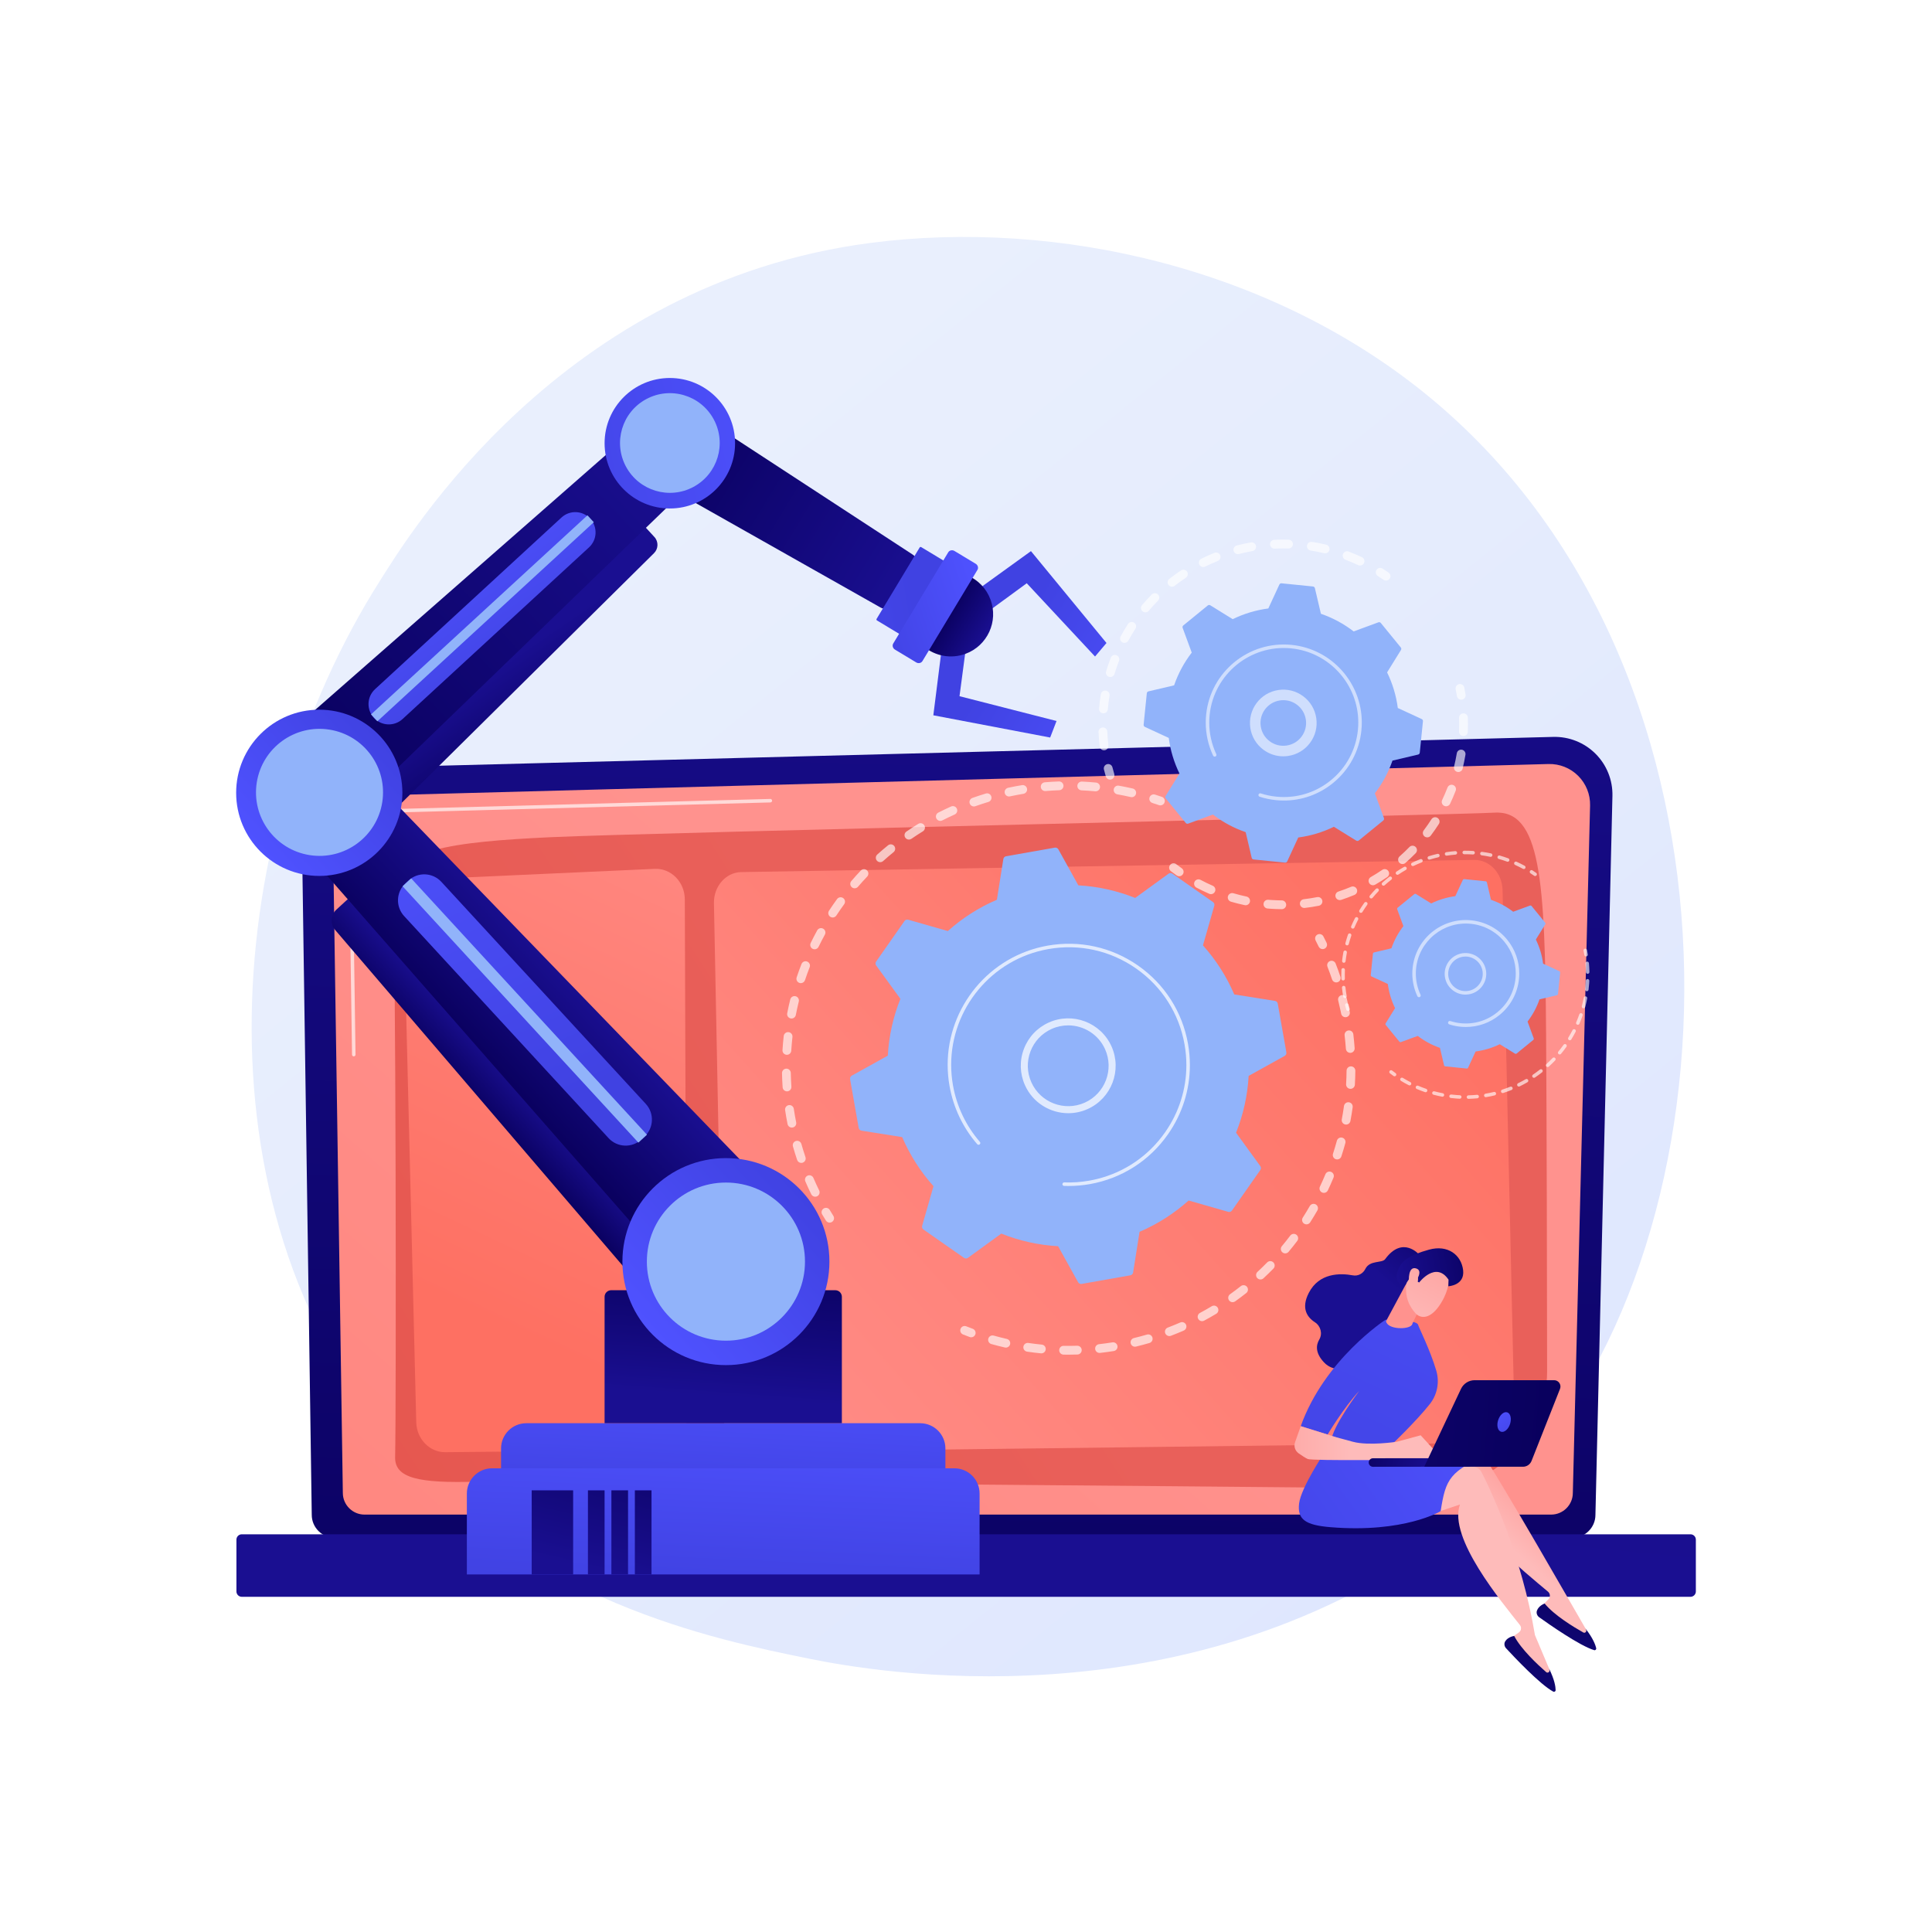 <?xml version="1.0" encoding="utf-8"?>
<!-- Generator: Adobe Illustrator 27.5.0, SVG Export Plug-In . SVG Version: 6.00 Build 0)  -->
<svg version="1.1" xmlns="http://www.w3.org/2000/svg" xmlns:xlink="http://www.w3.org/1999/xlink" x="0px" y="0px"
	 viewBox="0 0 3710 3710" style="enable-background:new 0 0 3710 3710;" xml:space="preserve">
<g id="Background">
	<g>
		<g>
			<rect style="fill:#FFFFFF;" width="3710" height="3710"/>
		</g>
	</g>
</g>
<g id="Illustration">
	<g>
		<linearGradient id="SVGID_1_" gradientUnits="userSpaceOnUse" x1="3592.057" y1="4034.773" x2="1132.625" y2="980.312">
			<stop  offset="0" style="stop-color:#DAE3FE"/>
			<stop  offset="1" style="stop-color:#E9EFFD"/>
		</linearGradient>
		<path style="fill:url(#SVGID_1_);" d="M2915.451,2830.204c-56.492,59.472-109.945,97.826-152.177,128.127
			c-496.425,356.191-1083.828,252.363-1208.667,227.007c-184.349-37.442-540.692-109.817-798.321-412.784
			c-389.772-458.363-329.078-1180.502-26.745-1657.196c55.301-87.195,347.42-571.15,941.149-648.761
			c359.319-46.969,778.169,47.762,1081.488,301.884C3388.875,1301.906,3343.549,2379.517,2915.451,2830.204z"/>
		<g>
			<g>
				
					<linearGradient id="SVGID_00000065764454654081484110000018067576312261575087_" gradientUnits="userSpaceOnUse" x1="1786.605" y1="3462.869" x2="1862.519" y2="755.272">
					<stop  offset="0" style="stop-color:#09005D"/>
					<stop  offset="1" style="stop-color:#1A0F91"/>
				</linearGradient>
				<path style="fill:url(#SVGID_00000065764454654081484110000018067576312261575087_);" d="M3063.688,2909.003
					c0,24.154-19.781,43.916-43.959,43.916H642.615c-24.177,0-43.959-19.762-43.959-43.916l-19.78-1366.063
					c0-24.154,28.458-71.309,80.612-67.765l2323.179-60.113c30.335-0.785,59.666,10.891,81.148,32.303
					c21.482,21.412,33.236,50.688,32.519,80.995L3063.688,2909.003z"/>
				
					<linearGradient id="SVGID_00000025418515405902560950000018333302766677551025_" gradientUnits="userSpaceOnUse" x1="1943.205" y1="2106.831" x2="-1153.599" y2="5643.909">
					<stop  offset="0" style="stop-color:#FF928E"/>
					<stop  offset="1" style="stop-color:#FE7062"/>
				</linearGradient>
				<path style="fill:url(#SVGID_00000025418515405902560950000018333302766677551025_);" d="M3020.29,2866.87
					c0,22.873-18.714,41.588-41.588,41.588H699.94c-22.873,0-41.588-18.714-41.588-41.588l-18.666-1240.123
					c2.199-74.628,67.626-101.45,107.288-99.866l2226.555-59.735c21.312-0.572,41.917,7.639,57.012,22.695
					c15.094,15.056,23.396,35.661,22.862,56.974L3020.29,2866.87z"/>
				<g style="opacity:0.66;">
					<g>
						<path style="fill:#FFFFFF;" d="M679.36,2028.547c-1.842,0-3.348-1.478-3.374-3.325l-5.658-385.191
							c0.115-25.731,8.043-46.284,23.563-61.153c28.239-27.057,72.425-25.683,74.27-25.616l711.041-19.082
							c0.03-0.002,0.059-0.002,0.092-0.002c1.819,0,3.321,1.452,3.371,3.283c0.049,1.863-1.42,3.414-3.285,3.463l-711.235,19.082
							c-1.957-0.064-43.399-1.348-69.585,23.744c-14.149,13.554-21.375,32.479-21.484,56.245l5.658,385.126
							c0.026,1.863-1.46,3.396-3.325,3.423C679.393,2028.547,679.377,2028.547,679.36,2028.547z"/>
					</g>
				</g>
				
					<linearGradient id="SVGID_00000039100210142125859910000018355388370935546799_" gradientUnits="userSpaceOnUse" x1="-1108.403" y1="4135.394" x2="1842.132" y2="2227.418">
					<stop  offset="0" style="stop-color:#E1473D"/>
					<stop  offset="1" style="stop-color:#E9605A"/>
				</linearGradient>
				<path style="fill:url(#SVGID_00000039100210142125859910000018355388370935546799_);" d="M758.746,2798.074
					c2.386-102.497,1.498-1010.141-4.383-1088.528c-5.881-78.388,116.203-93.091,303.639-101.913
					c187.436-8.821,1768.911-43.747,1809.631-47.049c91.529-7.422,99.236,129.251,101.317,426.383
					c1.234,176.202,1.734,451.768,1.937,646.226c0.13,125.225-101.955,226.455-227.175,225.286
					c-516.302-4.819-1739.638-15.871-1827.618-13.251C804.352,2848.555,757.8,2838.716,758.746,2798.074z"/>
			</g>
			
				<linearGradient id="SVGID_00000042732269766198525470000003572481274028007860_" gradientUnits="userSpaceOnUse" x1="2032.267" y1="1199.438" x2="1868.415" y2="2872.098">
				<stop  offset="0" style="stop-color:#09005D"/>
				<stop  offset="1" style="stop-color:#1A0F91"/>
			</linearGradient>
			<path style="fill:url(#SVGID_00000042732269766198525470000003572481274028007860_);" d="M3246.266,3066.319H464.27
				c-5.645,0-10.264-4.619-10.264-10.264v-99.5c0-5.645,4.619-10.264,10.264-10.264h2781.997c5.645,0,10.263,4.619,10.263,10.263
				v99.5C3256.53,3061.7,3251.911,3066.319,3246.266,3066.319z"/>
			<g>
				
					<linearGradient id="SVGID_00000024721760851060354190000011220958039390319762_" gradientUnits="userSpaceOnUse" x1="1522.463" y1="1233.871" x2="910.09" y2="2524.408">
					<stop  offset="0" style="stop-color:#FF928E"/>
					<stop  offset="1" style="stop-color:#FE7062"/>
				</linearGradient>
				<path style="fill:url(#SVGID_00000024721760851060354190000011220958039390319762_);" d="M775.124,1748.105l24.188,982.997
					c0.792,32.19,25.668,57.816,55.845,57.529l408.803-3.883c30.301-0.288,54.641-26.586,54.529-58.916l-3.455-998.579
					c-0.116-33.492-26.354-60.227-57.715-58.806l-429.535,19.465C797.748,1689.272,774.335,1716.035,775.124,1748.105z"/>
				
					<linearGradient id="SVGID_00000060020553763847349210000003545956632059545231_" gradientUnits="userSpaceOnUse" x1="1235.161" y1="3033.218" x2="2748.377" y2="1676.893">
					<stop  offset="0" style="stop-color:#FF928E"/>
					<stop  offset="1" style="stop-color:#FE7062"/>
				</linearGradient>
				<path style="fill:url(#SVGID_00000060020553763847349210000003545956632059545231_);" d="M1370.977,1734.504l19.599,995.661
					c0.637,32.373,24.935,58.225,54.385,57.864l1410.261-17.29c29.759-0.365,53.424-27.335,52.687-60.046l-22.565-1001.726
					c-0.73-32.39-25.127-58.166-54.593-57.677l-1407.295,23.355C1393.849,1675.137,1370.337,1701.954,1370.977,1734.504z"/>
			</g>
		</g>
		<g>
			
				<linearGradient id="SVGID_00000076605768194392180570000016706069631197618875_" gradientUnits="userSpaceOnUse" x1="3677.808" y1="2974.734" x2="3787.685" y2="2851.457" gradientTransform="matrix(1 0 0 1 -773.542 0)">
				<stop  offset="0" style="stop-color:#FEBBBA"/>
				<stop  offset="1" style="stop-color:#FF928E"/>
			</linearGradient>
			<path style="fill:url(#SVGID_00000076605768194392180570000016706069631197618875_);" d="M3045.042,3127.945
				c-0.334-0.128-179.956-314.69-204.228-344.292c-4.084-4.979-10.403-7.515-16.798-6.752l-50.135,5.974l-58.898,127.419
				l98.123-57.146c-9.709,67.151,116.343,166.944,159.574,203.358c4.387,3.696,4.748,10.314,0.785,14.462l-17.258,18.067
				c28.334,28.721,61.031,47.163,97.933,55.693L3045.042,3127.945z"/>
			
				<linearGradient id="SVGID_00000176750501312355220360000011033655348428475299_" gradientUnits="userSpaceOnUse" x1="-6627.061" y1="-2294.356" x2="-6648.8" y2="-1961.02" gradientTransform="matrix(-0.897 -0.441 -0.441 0.897 -3908.318 2161.148)">
				<stop  offset="0" style="stop-color:#09005D"/>
				<stop  offset="1" style="stop-color:#1A0F91"/>
			</linearGradient>
			<path style="fill:url(#SVGID_00000176750501312355220360000011033655348428475299_);" d="M2966.189,3079.284
				c0,0-11.015,3.559-14.744,13.369c-1.784,4.694,0.139,10.01,4.221,12.935c18.137,12.994,77.966,54.948,105.574,63.164
				c2.263,0.673,4.417-1.375,3.907-3.68c-1.417-6.414-6-19.222-20.764-37.971l1.325,2.679c1.676,3.391-2.016,6.921-5.31,5.062
				C3021.932,3124.418,2984.319,3101.602,2966.189,3079.284z"/>
			
				<linearGradient id="SVGID_00000119797808905077832530000008864626725861593005_" gradientUnits="userSpaceOnUse" x1="16264.299" y1="2904.747" x2="17233.223" y2="2298.186" gradientTransform="matrix(1 0 0 1 -13203.598 0)">
				<stop  offset="0" style="stop-color:#FEBBBA"/>
				<stop  offset="1" style="stop-color:#FF928E"/>
			</linearGradient>
			<path style="fill:url(#SVGID_00000119797808905077832530000008864626725861593005_);" d="M2975.078,3205.147
				c-0.301-0.193-27.25-65.122-27.552-65.316c-24.708-150.44-84.995-279.28-102.773-313.183c-2.992-5.701-8.667-9.463-15.084-10.012
				l-50.306-4.294l-83.467,112.863l107.658-36.106c-23.099,63.796,80.15,187.035,115.117,231.444
				c3.548,4.507,2.562,11.062-2.158,14.322l-20.559,14.201c21.937,33.861,50.224,58.538,84.636,74.359L2975.078,3205.147z"/>
			
				<linearGradient id="SVGID_00000113317789126127237190000009732197098577452716_" gradientUnits="userSpaceOnUse" x1="-5417.747" y1="-4318.399" x2="-5439.485" y2="-3985.09" gradientTransform="matrix(-0.789 -0.614 -0.614 0.789 -3925.907 3191.102)">
				<stop  offset="0" style="stop-color:#09005D"/>
				<stop  offset="1" style="stop-color:#1A0F91"/>
			</linearGradient>
			<path style="fill:url(#SVGID_00000113317789126127237190000009732197098577452716_);" d="M2907.705,3141.538
				c0,0-11.507,1.254-17.145,10.108c-2.697,4.236-1.889,9.831,1.516,13.521c15.133,16.396,65.234,69.589,90.608,83.223
				c2.08,1.118,4.603-0.452,4.572-2.813c-0.09-6.568-1.986-20.039-12.651-41.388l0.755,2.892c0.956,3.66-3.375,6.37-6.225,3.883
				C2953.16,3197.018,2920.943,3167.062,2907.705,3141.538z"/>
			<g>
				
					<linearGradient id="SVGID_00000111180755293994620190000002446720802578727061_" gradientUnits="userSpaceOnUse" x1="2901.079" y1="2668.05" x2="2325.503" y2="3082.75">
					<stop  offset="0" style="stop-color:#4F52FF"/>
					<stop  offset="1" style="stop-color:#4042E2"/>
				</linearGradient>
				<path style="fill:url(#SVGID_00000111180755293994620190000002446720802578727061_);" d="M2543.881,2788.573
					c0,0-45.509,67.689-49.244,98.566c-3.734,30.876,12.584,41.555,60.218,45.492c141.748,11.718,211.624-30.764,211.624-30.764
					c9.697-61.825,16.596-77.553,97.579-111.169c0,0-102.429,8.132-123.044,0.133
					C2720.398,2782.83,2543.881,2788.573,2543.881,2788.573z"/>
			</g>
			<g>
				
					<linearGradient id="SVGID_00000160170088623998783500000011906033076628185272_" gradientUnits="userSpaceOnUse" x1="-9669.542" y1="889.135" x2="-9599.906" y2="1063.816" gradientTransform="matrix(-0.945 -0.328 -0.328 0.945 -6068.06 -1699.172)">
					<stop  offset="0" style="stop-color:#09005D"/>
					<stop  offset="1" style="stop-color:#1A0F91"/>
				</linearGradient>
				<path style="fill:url(#SVGID_00000160170088623998783500000011906033076628185272_);" d="M2725.357,2409.334
					c0,0-31.697-37.503-65.395,8.51c-6.103,8.334-29.544,1.458-38.138,18.902c-4.437,9.007-14.021,14.122-23.894,12.302
					c-24.59-4.536-64.782-4.917-84.627,33.616c-15.147,29.413-3.453,46.626,11.689,56.44c11.122,7.208,15.091,21.842,8.366,33.261
					c-6.45,10.953-7.663,25.785,8.992,43.636c37.323,40.002,111.206-25.385,111.206-25.385l58.662-138.62L2725.357,2409.334z"/>
				
					<linearGradient id="SVGID_00000165221562787889897070000018198090489207498942_" gradientUnits="userSpaceOnUse" x1="2912.101" y1="2083.247" x2="2507.226" y2="2968.909">
					<stop  offset="0" style="stop-color:#4F52FF"/>
					<stop  offset="1" style="stop-color:#4042E2"/>
				</linearGradient>
				<path style="fill:url(#SVGID_00000165221562787889897070000018198090489207498942_);" d="M2666.957,2779.612
					c0,0,52.995-50.463,79.083-83.887c14.101-18.067,18.53-41.853,12.008-63.824c-11.91-40.125-33.076-81.684-35.006-88.153
					c-2.959-9.914-62.381-9.502-62.381-9.502s-116.932,75.89-162.875,204.441l51.597,16.064c0,0,30.531-51.221,60.697-83.787
					c0,0-52.198,68.956-54.037,97.185L2666.957,2779.612z"/>
				
					<linearGradient id="SVGID_00000028308519380738755520000012137856532851723176_" gradientUnits="userSpaceOnUse" x1="-7399.241" y1="2771.265" x2="-7117.145" y2="2771.265" gradientTransform="matrix(-1 0 0 1 -4807.134 0)">
					<stop  offset="0" style="stop-color:#FEBBBA"/>
					<stop  offset="1" style="stop-color:#FF928E"/>
				</linearGradient>
				<path style="fill:url(#SVGID_00000028308519380738755520000012137856532851723176_);" d="M2767.931,2799.525l-39.822-43.326
					l-45.989,12.384c0,0-53.616,8.307-84.302,0c-30.687-8.306-30.687-8.306-30.687-8.306l-69.345-21.59l-10.89,30.78
					c-2.766,7.815,0.013,16.49,6.77,21.292c6,4.263,13.032,8.948,17.514,10.909c9.132,3.995,210.367,1.263,210.367,1.263
					L2767.931,2799.525z"/>
				
					<linearGradient id="SVGID_00000170983859076067514330000002612045078894522781_" gradientUnits="userSpaceOnUse" x1="-9338.051" y1="1866.744" x2="-9324.261" y2="1765.86" gradientTransform="matrix(-0.997 -0.072 -0.072 0.997 -6473.004 105.009)">
					<stop  offset="0" style="stop-color:#FEBBBA"/>
					<stop  offset="1" style="stop-color:#FF928E"/>
				</linearGradient>
				<path style="fill:url(#SVGID_00000170983859076067514330000002612045078894522781_);" d="M2701.5,2462.801l-39.938,74.266
					c2.637,16.211,43.468,16.668,49.775,6.988c0.642-0.985,1.009-2.125,1.252-3.275l23.891-49.622
					c1.026-4.839-12.239-21.143-16.605-23.467l-15.874-8.45C2697.888,2455.987,2723.394,2455.731,2701.5,2462.801z"/>
				<g>
					
						<linearGradient id="SVGID_00000024707739828283968970000004833220875630615726_" gradientUnits="userSpaceOnUse" x1="-9442.533" y1="-1906.677" x2="-9312.692" y2="-2137.751" gradientTransform="matrix(-0.546 -0.838 -0.838 0.546 -4054.02 -4320.769)">
						<stop  offset="0" style="stop-color:#FEBBBA"/>
						<stop  offset="1" style="stop-color:#FF928E"/>
					</linearGradient>
					<path style="fill:url(#SVGID_00000024707739828283968970000004833220875630615726_);" d="M2782.327,2445.372
						c0,0,4.508,25.091-15.213,56.992c-19.721,31.902-39.36,30.462-49.337,19.085c-9.977-11.377-21.928-30.325-16.49-62.144
						C2706.725,2427.486,2775.514,2413.375,2782.327,2445.372z"/>
					
						<linearGradient id="SVGID_00000140010652114654921600000011927816505535121848_" gradientUnits="userSpaceOnUse" x1="-9414.612" y1="-2107.907" x2="-9349.692" y2="-1945.056" gradientTransform="matrix(-0.546 -0.838 -0.838 0.546 -4054.02 -4320.769)">
						<stop  offset="0" style="stop-color:#09005D"/>
						<stop  offset="1" style="stop-color:#1A0F91"/>
					</linearGradient>
					<path style="fill:url(#SVGID_00000140010652114654921600000011927816505535121848_);" d="M2725.161,2462.762
						c0,0,31.933-41.944,56.45-5.38l-0.414,12.632c0,0,31.881-1.491,28.424-30.875c-3.458-29.385-29.485-49.458-65.569-39.419
						c-36.083,10.04-57.167,21.473-61.242,46.526c-4.075,25.052,16.381,20.959,16.381,20.959s7.814-17.286,17.249-18.467
						c9.435-1.18,6.026,12.493,6.026,12.493L2725.161,2462.762z"/>
					
						<linearGradient id="SVGID_00000161603257272265928080000002497628393012980414_" gradientUnits="userSpaceOnUse" x1="-9414.895" y1="-1891.151" x2="-9285.056" y2="-2122.22" gradientTransform="matrix(-0.546 -0.838 -0.838 0.546 -4054.02 -4320.769)">
						<stop  offset="0" style="stop-color:#FEBBBA"/>
						<stop  offset="1" style="stop-color:#FF928E"/>
					</linearGradient>
					<path style="fill:url(#SVGID_00000161603257272265928080000002497628393012980414_);" d="M2717.833,2461.643
						c0,0,16.542-21.465,1.485-25.919c-15.057-4.455-14.495,21.032-13.513,30.514L2717.833,2461.643z"/>
				</g>
			</g>
			<g>
				
					<linearGradient id="SVGID_00000101090205974932608630000001135607958359527082_" gradientUnits="userSpaceOnUse" x1="-7501.007" y1="2455.437" x2="-7648.58" y2="2495.883" gradientTransform="matrix(-0.999 -0.049 -0.049 0.999 -4765.665 -55.033)">
					<stop  offset="0" style="stop-color:#09005D"/>
					<stop  offset="1" style="stop-color:#1A0F91"/>
				</linearGradient>
				<path style="fill:url(#SVGID_00000101090205974932608630000001135607958359527082_);" d="M2636.117,2816.673
					c0.14,0.007,0.28,0.01,0.421,0.01l183.16-0.201c4.528-0.003,8.194-3.678,8.19-8.206c-0.005-4.53-3.692-8.271-8.208-8.19
					l-183.159,0.2c-4.528,0.003-8.194,3.678-8.19,8.206C2628.336,2812.88,2631.785,2816.459,2636.117,2816.673z"/>
				
					<linearGradient id="SVGID_00000106836141680210647060000014742287380626089345_" gradientUnits="userSpaceOnUse" x1="3755.922" y1="2744.254" x2="5083.184" y2="2632.585" gradientTransform="matrix(-1 0 0 1 6743.976 0)">
					<stop  offset="0" style="stop-color:#09005D"/>
					<stop  offset="1" style="stop-color:#1A0F91"/>
				</linearGradient>
				<path style="fill:url(#SVGID_00000106836141680210647060000014742287380626089345_);" d="M2984.351,2650.375h-152.537
					c-11.253,0-21.494,6.494-26.294,16.672l-70.518,149.528h189.562c7.252,0,13.767-4.431,16.432-11.175l54.683-138.366
					C2998.839,2659.039,2992.947,2650.375,2984.351,2650.375z"/>
				
					<linearGradient id="SVGID_00000053531873769100138650000006474297389577179036_" gradientUnits="userSpaceOnUse" x1="-7675.21" y1="2700.231" x2="-7722.721" y2="2771.776" gradientTransform="matrix(-1 0 0 1 -4807.134 0)">
					<stop  offset="0" style="stop-color:#4F52FF"/>
					<stop  offset="1" style="stop-color:#4042E2"/>
				</linearGradient>
				<path style="fill:url(#SVGID_00000053531873769100138650000006474297389577179036_);" d="M2876.887,2727.043
					c-3.306,10.269-0.865,20.244,5.454,22.277c6.318,2.033,14.119-4.643,17.425-14.914c3.305-10.269,0.864-20.242-5.454-22.276
					C2887.994,2710.096,2880.193,2716.773,2876.887,2727.043z"/>
			</g>
		</g>
		<g>
			<g>
				
					<linearGradient id="SVGID_00000111178896424888500160000006765395849309687223_" gradientUnits="userSpaceOnUse" x1="1398.362" y1="2895.34" x2="1393.765" y2="2966.589">
					<stop  offset="0" style="stop-color:#09005D"/>
					<stop  offset="1" style="stop-color:#1A0F91"/>
				</linearGradient>
				<path style="fill:url(#SVGID_00000111178896424888500160000006765395849309687223_);" d="M2008.078,3023.401H769.535
					c-11.072,0-20.048,8.976-20.048,20.049c0,11.072,8.976,20.048,20.048,20.048h1238.543c11.073,0,20.048-8.976,20.048-20.048
					C2028.126,3032.377,2019.151,3023.401,2008.078,3023.401z"/>
				
					<linearGradient id="SVGID_00000112592697378508427360000004629325876177872264_" gradientUnits="userSpaceOnUse" x1="1400.163" y1="2698.54" x2="1384.074" y2="3047.891">
					<stop  offset="0" style="stop-color:#4F52FF"/>
					<stop  offset="1" style="stop-color:#4042E2"/>
				</linearGradient>
				<path style="fill:url(#SVGID_00000112592697378508427360000004629325876177872264_);" d="M1832.65,2819.565H944.963
					c-26.761,0-48.456,21.695-48.456,48.456v155.38h984.597v-155.38C1881.105,2841.26,1859.411,2819.565,1832.65,2819.565z"/>
				
					<linearGradient id="SVGID_00000106868547069831226390000008635584574213125819_" gradientUnits="userSpaceOnUse" x1="1398.083" y1="2603.567" x2="1384.293" y2="2895.459">
					<stop  offset="0" style="stop-color:#4F52FF"/>
					<stop  offset="1" style="stop-color:#4042E2"/>
				</linearGradient>
				<path style="fill:url(#SVGID_00000106868547069831226390000008635584574213125819_);" d="M1766.975,2732.984h-756.338
					c-26.761,0-48.456,21.695-48.456,48.456v38.125h853.249v-38.125C1815.431,2754.679,1793.737,2732.984,1766.975,2732.984z"/>
				
					<linearGradient id="SVGID_00000032639214748337056890000009965692237865655225_" gradientUnits="userSpaceOnUse" x1="1404.348" y1="2398.982" x2="1383.632" y2="2682.091">
					<stop  offset="0" style="stop-color:#09005D"/>
					<stop  offset="1" style="stop-color:#1A0F91"/>
				</linearGradient>
				<path style="fill:url(#SVGID_00000032639214748337056890000009965692237865655225_);" d="M1616.639,2732.985h-455.666V2490.25
					c0-6.993,5.669-12.661,12.661-12.661h430.344c6.993,0,12.661,5.669,12.661,12.661V2732.985z"/>
				<g>
					
						<linearGradient id="SVGID_00000152955564478328396430000001535553446605784974_" gradientUnits="userSpaceOnUse" x1="1121.784" y1="2680.809" x2="1048.663" y2="2994.801">
						<stop  offset="0" style="stop-color:#09005D"/>
						<stop  offset="1" style="stop-color:#1A0F91"/>
					</linearGradient>
					
						<rect x="1021.026" y="2861.898" style="fill:url(#SVGID_00000152955564478328396430000001535553446605784974_);" width="79.563" height="161.503"/>
					
						<linearGradient id="SVGID_00000124152611820574897050000008545525001627358606_" gradientUnits="userSpaceOnUse" x1="1201.635" y1="2699.405" x2="1128.514" y2="3013.397">
						<stop  offset="0" style="stop-color:#09005D"/>
						<stop  offset="1" style="stop-color:#1A0F91"/>
					</linearGradient>
					
						<rect x="1129.005" y="2861.898" style="fill:url(#SVGID_00000124152611820574897050000008545525001627358606_);" width="31.969" height="161.503"/>
					
						<linearGradient id="SVGID_00000002381770554714975070000002207572400726633884_" gradientUnits="userSpaceOnUse" x1="1244.373" y1="2709.357" x2="1171.252" y2="3023.349">
						<stop  offset="0" style="stop-color:#09005D"/>
						<stop  offset="1" style="stop-color:#1A0F91"/>
					</linearGradient>
					
						<rect x="1174.06" y="2861.898" style="fill:url(#SVGID_00000002381770554714975070000002207572400726633884_);" width="31.969" height="161.503"/>
					
						<linearGradient id="SVGID_00000071529412340430628150000005154498476601422262_" gradientUnits="userSpaceOnUse" x1="1287.111" y1="2719.31" x2="1213.99" y2="3033.302">
						<stop  offset="0" style="stop-color:#09005D"/>
						<stop  offset="1" style="stop-color:#1A0F91"/>
					</linearGradient>
					
						<rect x="1219.116" y="2861.898" style="fill:url(#SVGID_00000071529412340430628150000005154498476601422262_);" width="31.969" height="161.503"/>
				</g>
			</g>
			<g>
				<g>
					
						<linearGradient id="SVGID_00000000928325753160006830000002059167860448584069_" gradientUnits="userSpaceOnUse" x1="-1173.614" y1="889.913" x2="-1073.591" y2="889.913" gradientTransform="matrix(0.736 -0.677 0.677 0.736 1203.801 712.397)">
						<stop  offset="0" style="stop-color:#09005D"/>
						<stop  offset="1" style="stop-color:#1A0F91"/>
					</linearGradient>
					<path style="fill:url(#SVGID_00000000928325753160006830000002059167860448584069_);" d="M645.749,1746.933
						c-11.103,10.223-12.068,27.419-2.179,38.82l623.53,728.117c10.313,11.89,28.411,12.906,39.99,2.245l53.048-48.844
						l-686.71-745.824L645.749,1746.933z"/>
					
						<linearGradient id="SVGID_00000183212081456118191550000009853406078894258098_" gradientUnits="userSpaceOnUse" x1="-1105.957" y1="805.202" x2="-863.377" y2="805.202" gradientTransform="matrix(0.736 -0.677 0.677 0.736 1203.801 712.397)">
						<stop  offset="0" style="stop-color:#09005D"/>
						<stop  offset="1" style="stop-color:#1A0F91"/>
					</linearGradient>
					<path style="fill:url(#SVGID_00000183212081456118191550000009853406078894258098_);" d="M731.134,1513.003
						c-21.227-22.125-56.251-23.21-78.807-2.442l-55.922,51.49c-22.556,20.768-24.36,55.762-4.059,78.74l743.987,848.399
						l155.953-143.593c12.648-11.645,13.224-31.42,1.276-43.782L731.134,1513.003z"/>
					
						<linearGradient id="SVGID_00000044899687867099361160000003823325199169087902_" gradientUnits="userSpaceOnUse" x1="-812.294" y1="294.82" x2="-1036.074" y2="948.079" gradientTransform="matrix(0.736 -0.677 0.677 0.736 1203.801 712.397)">
						<stop  offset="0" style="stop-color:#4F52FF"/>
						<stop  offset="1" style="stop-color:#4042E2"/>
					</linearGradient>
					<path style="fill:url(#SVGID_00000044899687867099361160000003823325199169087902_);" d="M784.491,1690.769l-5.849,5.386
						c-18.111,16.675-19.275,44.875-2.599,62.986l392.609,426.405c16.675,18.111,44.875,19.275,62.986,2.599l5.849-5.386
						c18.111-16.675,19.275-44.875,2.599-62.987l-392.609-426.405C830.802,1675.258,802.602,1674.094,784.491,1690.769z"/>
					
						<rect x="996.86" y="1605.07" transform="matrix(0.736 -0.677 0.677 0.736 -1047.218 1195.478)" style="fill:#91B3FA;" width="22.409" height="668.775"/>
				</g>
				<g>
					
						<linearGradient id="SVGID_00000152234433035569866100000005496935722405253784_" gradientUnits="userSpaceOnUse" x1="-1217.246" y1="1386.889" x2="-819.747" y2="1386.889" gradientTransform="matrix(0.736 -0.677 0.677 0.736 1203.801 712.397)">
						<stop  offset="0" style="stop-color:#4F52FF"/>
						<stop  offset="1" style="stop-color:#4042E2"/>
					</linearGradient>
					
						<circle style="fill:url(#SVGID_00000152234433035569866100000005496935722405253784_);" cx="1393.972" cy="2422.661" r="198.762"/>
					<circle style="fill:#91B3FA;" cx="1393.972" cy="2422.661" r="151.828"/>
				</g>
			</g>
			<g>
				<g>
					
						<linearGradient id="SVGID_00000105414726496044736170000004047446518190665876_" gradientUnits="userSpaceOnUse" x1="-610.539" y1="441.068" x2="-582.962" y2="248.025" gradientTransform="matrix(0.736 -0.677 0.677 0.736 1203.801 712.397)">
						<stop  offset="0" style="stop-color:#09005D"/>
						<stop  offset="1" style="stop-color:#1A0F91"/>
					</linearGradient>
					<path style="fill:url(#SVGID_00000105414726496044736170000004047446518190665876_);" d="M637.208,1560.359l39.223,42.6
						c8.561,9.298,23.113,9.682,32.153,0.849l547.185-541.459c8.668-8.47,9.034-22.297,0.824-31.213l-20.465-22.227
						L637.208,1560.359z"/>
					
						<linearGradient id="SVGID_00000044144813036867946750000002240334889051837587_" gradientUnits="userSpaceOnUse" x1="-991.128" y1="168.59" x2="-40.998" y2="168.59" gradientTransform="matrix(0.736 -0.677 0.677 0.736 1203.801 712.397)">
						<stop  offset="0" style="stop-color:#09005D"/>
						<stop  offset="1" style="stop-color:#1A0F91"/>
					</linearGradient>
					<path style="fill:url(#SVGID_00000044144813036867946750000002240334889051837587_);" d="M1266.968,841.532l41.348,44.908
						c16.677,18.113,15.806,46.238-1.961,63.284L654.81,1579.476L539.5,1454.24c-9.351-10.157-8.504-26.021,1.876-35.124
						l662.362-580.845C1222.189,821.97,1250.29,823.419,1266.968,841.532z"/>
					
						<linearGradient id="SVGID_00000008843120379604392650000000646364083626377100_" gradientUnits="userSpaceOnUse" x1="-494.412" y1="-25.387" x2="-551.451" y2="308.697" gradientTransform="matrix(0.736 -0.677 0.677 0.736 1203.801 712.397)">
						<stop  offset="0" style="stop-color:#4F52FF"/>
						<stop  offset="1" style="stop-color:#4042E2"/>
					</linearGradient>
					<path style="fill:url(#SVGID_00000008843120379604392650000000646364083626377100_);" d="M1078.269,993.728l-358.033,329.655
						c-15.841,14.586-16.859,39.25-2.273,55.091c14.586,15.841,39.25,16.859,55.091,2.274l358.033-329.656
						c15.841-14.585,16.859-39.251,2.273-55.091C1118.775,980.16,1094.11,979.143,1078.269,993.728z"/>
					
						<rect x="916.664" y="904.908" transform="matrix(-0.677 -0.736 0.736 -0.677 679.236 2672.383)" style="fill:#91B3FA;" width="17.995" height="564.66"/>
				</g>
				<g>
					
						<linearGradient id="SVGID_00000149344838240079409300000000552751207525200797_" gradientUnits="userSpaceOnUse" x1="-1142.779" y1="195.756" x2="-823.575" y2="195.756" gradientTransform="matrix(0.736 -0.677 0.677 0.736 1203.801 712.397)">
						<stop  offset="0" style="stop-color:#4F52FF"/>
						<stop  offset="1" style="stop-color:#4042E2"/>
					</linearGradient>
					
						<circle style="fill:url(#SVGID_00000149344838240079409300000000552751207525200797_);" cx="613.083" cy="1522.419" r="159.612"/>
					
						<ellipse transform="matrix(0.157 -0.988 0.988 0.157 -986.848 1888.274)" style="fill:#91B3FA;" cx="613.083" cy="1522.419" rx="121.923" ry="121.922"/>
				</g>
			</g>
			<g>
				<g>
					
						<linearGradient id="SVGID_00000176764741909777374740000001342268934370455713_" gradientUnits="userSpaceOnUse" x1="2981.662" y1="233.542" x2="3544.539" y2="233.542" gradientTransform="matrix(0.854 0.52 -0.52 0.854 -1162.999 -912.032)">
						<stop  offset="0" style="stop-color:#09005D"/>
						<stop  offset="1" style="stop-color:#1A0F91"/>
					</linearGradient>
					<path style="fill:url(#SVGID_00000176764741909777374740000001342268934370455713_);" d="M1756.65,1108.943l-24.902,40.938
						c-10.044,16.512-28.21,23.93-40.875,16.69l-467.446-264.17l69.446-114.166c5.632-9.259,15.913-13.2,22.762-8.727
						l437.04,285.463C1764.928,1072.889,1766.695,1092.431,1756.65,1108.943z"/>
				</g>
				<g>
					
						<linearGradient id="SVGID_00000107569834140546251720000004496605277561949359_" gradientUnits="userSpaceOnUse" x1="3195.288" y1="56.409" x2="2786.2" y2="444.814" gradientTransform="matrix(0.854 0.52 -0.52 0.854 -1162.999 -912.032)">
						<stop  offset="0" style="stop-color:#4F52FF"/>
						<stop  offset="1" style="stop-color:#4042E2"/>
					</linearGradient>
					
						<circle style="fill:url(#SVGID_00000107569834140546251720000004496605277561949359_);" cx="1286.281" cy="851.14" r="125.289"/>
					
						<ellipse transform="matrix(0.88 -0.475 0.475 0.88 -249.878 712.671)" style="fill:#91B3FA;" cx="1286.281" cy="851.14" rx="95.705" ry="95.704"/>
				</g>
				<g>
					
						<linearGradient id="SVGID_00000077286819388969986410000016571159458689454731_" gradientUnits="userSpaceOnUse" x1="3173.028" y1="566.183" x2="3556.67" y2="230.832" gradientTransform="matrix(0.854 0.52 -0.52 0.854 -1162.999 -912.032)">
						<stop  offset="0" style="stop-color:#4F52FF"/>
						<stop  offset="1" style="stop-color:#4042E2"/>
					</linearGradient>
					<path style="fill:url(#SVGID_00000077286819388969986410000016571159458689454731_);" d="M1814.457,1078.039l-45.474-27.423
						c-1.033-0.623-2.376-0.291-2.999,0.743l-82.663,137.079c-0.623,1.033-0.291,2.376,0.743,2.999l45.474,27.422
						c1.033,0.623,2.376,0.291,2.999-0.743l82.663-137.078C1815.823,1080.005,1815.49,1078.662,1814.457,1078.039z"/>
					
						<linearGradient id="SVGID_00000163039361086844830910000006787279513118525834_" gradientUnits="userSpaceOnUse" x1="4100.236" y1="129.817" x2="3762.154" y2="125.744" gradientTransform="matrix(0.854 0.52 -0.52 0.854 -1162.999 -912.032)">
						<stop  offset="0" style="stop-color:#4F52FF"/>
						<stop  offset="1" style="stop-color:#4042E2"/>
					</linearGradient>
					<polygon style="fill:url(#SVGID_00000163039361086844830910000006787279513118525834_);" points="1875.053,1133.894 
						1979.733,1058.323 2124.776,1234.731 2102.786,1260.696 1971.648,1120.02 1890.638,1179.316 					"/>
					
						<linearGradient id="SVGID_00000008110299709432896080000014110980776748862906_" gradientUnits="userSpaceOnUse" x1="4097.613" y1="347.001" x2="3759.534" y2="342.928" gradientTransform="matrix(0.854 0.52 -0.52 0.854 -1162.999 -912.032)">
						<stop  offset="0" style="stop-color:#4F52FF"/>
						<stop  offset="1" style="stop-color:#4042E2"/>
					</linearGradient>
					<polygon style="fill:url(#SVGID_00000008110299709432896080000014110980776748862906_);" points="1808.397,1245.474 
						1792.27,1373.571 2016.622,1416.272 2028.864,1384.526 1842.536,1336.894 1855.73,1237.372 					"/>
					
						<linearGradient id="SVGID_00000022545380085696114310000001625686909680393102_" gradientUnits="userSpaceOnUse" x1="3629.089" y1="233.557" x2="3721.531" y2="233.557" gradientTransform="matrix(0.854 0.52 -0.52 0.854 -1162.999 -912.032)">
						<stop  offset="0" style="stop-color:#09005D"/>
						<stop  offset="1" style="stop-color:#1A0F91"/>
					</linearGradient>
					<path style="fill:url(#SVGID_00000022545380085696114310000001625686909680393102_);" d="M1774.599,1242.139
						c21.533,17.641,51.59,23.715,79.581,13.353c41.985-15.542,63.421-62.177,47.879-104.162
						c-7.865-21.248-23.695-37.233-42.855-45.825L1774.599,1242.139z"/>
					
						<linearGradient id="SVGID_00000017503205254107506000000003815904315335110808_" gradientUnits="userSpaceOnUse" x1="3671.742" y1="161.133" x2="3519.683" y2="339.868" gradientTransform="matrix(0.854 0.52 -0.52 0.854 -1162.999 -912.032)">
						<stop  offset="0" style="stop-color:#4F52FF"/>
						<stop  offset="1" style="stop-color:#4042E2"/>
					</linearGradient>
					<path style="fill:url(#SVGID_00000017503205254107506000000003815904315335110808_);" d="M1728.54,1213.702l-13.242,21.958
						c-2.388,3.961-0.888,9.245,3.35,11.801l40.715,24.552c4.239,2.557,9.612,1.417,12-2.543l105.582-175.085
						c2.389-3.961,0.889-9.244-3.35-11.8l-40.716-24.552c-4.239-2.556-9.611-1.418-12,2.543l-12.133,20.12L1728.54,1213.702z"/>
				</g>
			</g>
		</g>
		<g>
			<g style="opacity:0.64;">
				<g>
					<path style="fill:#FFFFFF;" d="M1593.145,2347.781c-2.801,0-5.542-1.397-7.147-3.944c-2.428-3.862-4.814-7.76-7.15-11.691
						c-2.379-4.005-1.061-9.182,2.943-11.561c4.003-2.384,9.18-1.063,11.562,2.941c2.264,3.809,4.57,7.585,6.926,11.325
						c2.481,3.942,1.295,9.15-2.646,11.631C1596.236,2347.361,1594.681,2347.781,1593.145,2347.781z"/>
				</g>
				<g>
					<path style="fill:#FFFFFF;" d="M1565.431,2298.044c-3.12,0-6.116-1.736-7.582-4.727c-3.987-8.135-7.803-16.446-11.345-24.698
						c-1.835-4.282,0.145-9.241,4.428-11.078c4.274-1.84,9.239,0.143,11.078,4.425c3.43,7.994,7.127,16.045,10.989,23.93
						c2.05,4.183,0.32,9.236-3.865,11.286C1567.941,2297.767,1566.676,2298.044,1565.431,2298.044z M1538.718,2233.127
						c-3.522,0-6.807-2.221-7.994-5.742c-2.867-8.504-5.575-17.235-8.05-25.95c-1.272-4.481,1.331-9.145,5.813-10.417
						c4.491-1.28,9.15,1.331,10.419,5.811c2.399,8.453,5.025,16.92,7.806,25.166c1.489,4.415-0.883,9.2-5.298,10.689
						C1540.52,2232.983,1539.611,2233.127,1538.718,2233.127z M1520.592,2165.303c-3.938,0-7.46-2.774-8.26-6.784
						c-1.766-8.839-3.338-17.843-4.676-26.764c-0.689-4.608,2.488-8.903,7.094-9.592c4.583-0.699,8.903,2.486,9.592,7.091
						c1.295,8.655,2.821,17.39,4.531,25.962c0.913,4.569-2.049,9.01-6.62,9.923
						C1521.696,2165.249,1521.139,2165.303,1520.592,2165.303z M1511.277,2095.72c-4.396,0-8.099-3.407-8.406-7.859
						c-0.616-8.986-1.018-18.121-1.193-27.148c-0.089-4.657,3.615-8.508,8.274-8.597c0.053-0.002,0.109-0.002,0.165-0.002
						c4.583,0,8.343,3.671,8.432,8.272c0.168,8.753,0.557,17.609,1.153,26.321c0.32,4.648-3.19,8.674-7.839,8.992
						C1511.669,2095.713,1511.471,2095.72,1511.277,2095.72z M1511.043,2025.527c-0.175,0-0.349-0.005-0.527-0.016
						c-4.649-0.287-8.185-4.29-7.898-8.939c0.557-9.028,1.351-18.154,2.356-27.125c0.517-4.628,4.702-7.957,9.322-7.443
						c4.63,0.519,7.961,4.692,7.443,9.322c-0.972,8.694-1.743,17.538-2.283,26.288
						C1519.178,2022.086,1515.465,2025.527,1511.043,2025.527z M1519.946,1955.845c-0.537,0-1.078-0.051-1.621-0.156
						c-4.574-0.891-7.559-5.32-6.669-9.893c1.73-8.887,3.704-17.826,5.865-26.571c1.114-4.524,5.69-7.285,10.211-6.167
						c4.524,1.119,7.282,5.69,6.165,10.213c-2.092,8.473-4.003,17.137-5.681,25.751
						C1527.432,1953.05,1523.9,1955.845,1519.946,1955.845z M1537.818,1887.933c-0.886,0-1.786-0.14-2.676-0.437
						c-4.419-1.478-6.801-6.257-5.325-10.674c2.867-8.577,5.981-17.18,9.256-25.571c1.694-4.338,6.57-6.484,10.926-4.793
						c4.34,1.694,6.485,6.585,4.791,10.925c-3.176,8.135-6.195,16.474-8.972,24.787
						C1544.639,1885.702,1541.347,1887.933,1537.818,1887.933z M1564.327,1822.917c-1.236,0-2.491-0.272-3.677-0.848
						c-4.191-2.035-5.938-7.081-3.905-11.272c3.947-8.13,8.142-16.258,12.468-24.153c2.237-4.088,7.365-5.585,11.45-3.344
						c4.086,2.239,5.582,7.364,3.344,11.45c-4.195,7.654-8.261,15.531-12.086,23.415
						C1570.462,1821.167,1567.457,1822.917,1564.327,1822.917z M1598.984,1761.868c-1.588,0-3.196-0.448-4.623-1.385
						c-3.895-2.555-4.979-7.785-2.422-11.679c4.972-7.579,10.175-15.096,15.464-22.344c2.741-3.763,8.01-4.597,11.786-1.844
						c3.763,2.745,4.587,8.022,1.842,11.785c-5.124,7.025-10.165,14.312-14.989,21.658
						C1604.424,1760.527,1601.729,1761.868,1598.984,1761.868z M1641.193,1705.785c-1.947,0-3.901-0.669-5.493-2.035
						c-3.532-3.035-3.938-8.361-0.903-11.895c5.868-6.837,11.991-13.62,18.192-20.161c3.213-3.387,8.544-3.521,11.928-0.316
						c3.377,3.206,3.519,8.544,0.316,11.925c-6.014,6.341-11.948,12.915-17.638,19.541
						C1645.928,1704.788,1643.566,1705.785,1641.193,1705.785z M1690.263,1655.616c-2.313,0-4.613-0.944-6.28-2.799
						c-3.111-3.465-2.824-8.799,0.639-11.912c6.692-6.008,13.632-11.941,20.634-17.633c3.621-2.944,8.926-2.391,11.865,1.224
						c2.939,3.615,2.392,8.928-1.223,11.867c-6.788,5.518-13.516,11.269-20.001,17.093
						C1694.287,1654.903,1692.27,1655.616,1690.263,1655.616z M1745.386,1612.224c-2.686,0-5.325-1.278-6.959-3.659
						c-2.639-3.84-1.664-9.093,2.178-11.73c7.414-5.091,15.062-10.07,22.733-14.796c3.964-2.438,9.163-1.213,11.605,2.756
						c2.445,3.966,1.213,9.162-2.755,11.607c-7.434,4.582-14.848,9.406-22.034,14.342
						C1748.694,1611.744,1747.034,1612.224,1745.386,1612.224z M1805.656,1576.377c-3.071,0-6.033-1.684-7.523-4.607
						c-2.115-4.152-0.465-9.231,3.687-11.346c8.06-4.107,16.307-8.055,24.512-11.734c4.247-1.901,9.239-0.008,11.147,4.246
						c1.905,4.252,0.003,9.243-4.247,11.149c-7.948,3.564-15.941,7.389-23.754,11.371
						C1808.252,1576.08,1806.944,1576.377,1805.656,1576.377z M1870.12,1548.649c-3.47,0-6.722-2.157-7.948-5.615
						c-1.562-4.391,0.735-9.213,5.124-10.771c8.491-3.015,17.177-5.86,25.817-8.455c4.461-1.341,9.167,1.19,10.508,5.651
						s-1.189,9.165-5.651,10.505c-8.376,2.517-16.795,5.275-25.026,8.198C1872.008,1548.493,1871.056,1548.649,1870.12,1548.649z
						 M2173.241,1530.811c-0.626,0-1.262-0.069-1.898-0.216c-8.518-1.959-17.204-3.728-25.81-5.26
						c-4.587-0.817-7.641-5.196-6.824-9.783c0.817-4.588,5.216-7.638,9.783-6.827c8.88,1.582,17.84,3.407,26.634,5.429
						c4.537,1.045,7.375,5.57,6.33,10.111C2180.559,1528.169,2177.083,1530.811,2173.241,1530.811z M1937.616,1529.477
						c-3.885,0-7.378-2.7-8.234-6.653c-0.985-4.554,1.908-9.043,6.458-10.028l3.302-0.704c7.717-1.619,15.586-3.097,23.391-4.392
						c4.606-0.768,8.939,2.346,9.701,6.941c0.765,4.595-2.343,8.94-6.939,9.702c-7.572,1.257-15.207,2.69-22.69,4.26l-3.193,0.68
						C1938.808,1529.414,1938.209,1529.477,1937.616,1529.477z M2103.946,1519.578c-0.27,0-0.54-0.012-0.814-0.038
						c-8.682-0.832-17.523-1.458-26.275-1.857c-4.653-0.213-8.254-4.158-8.04-8.813c0.211-4.651,4.099-8.21,8.811-8.042
						c9.028,0.413,18.152,1.058,27.112,1.916c4.639,0.445,8.037,4.565,7.592,9.201
						C2111.914,1516.311,2108.243,1519.578,2103.946,1519.578z M2007.046,1519.063c-4.336,0-8.024-3.323-8.396-7.724
						c-0.392-4.641,3.051-8.724,7.694-9.117c8.999-0.761,18.126-1.308,27.128-1.624c4.547-0.185,8.564,3.476,8.725,8.135
						c0.165,4.656-3.476,8.562-8.132,8.725c-8.725,0.306-17.576,0.835-26.298,1.575
						C2007.526,1519.053,2007.286,1519.063,2007.046,1519.063z"/>
				</g>
				<g>
					<path style="fill:#FFFFFF;" d="M2228.278,1546.578c-0.913,0-1.839-0.148-2.751-0.463c-4.178-1.442-8.383-2.831-12.604-4.168
						c-4.438-1.409-6.9-6.15-5.49-10.59c1.407-4.443,6.145-6.895,10.59-5.493c4.353,1.381,8.689,2.816,13.006,4.303
						c4.402,1.519,6.742,6.32,5.223,10.724C2235.049,1544.385,2231.777,1546.578,2228.278,1546.578z"/>
				</g>
			</g>
			<g style="opacity:0.64;">
				<g>
					<path style="fill:#FFFFFF;" d="M2539.88,1822.591c-3.134,0-6.145-1.755-7.602-4.765c-1.928-3.99-3.911-7.949-5.935-11.877
						c-2.132-4.14-0.504-9.228,3.635-11.361c4.142-2.132,9.229-0.507,11.365,3.634c2.089,4.053,4.132,8.141,6.125,12.259
						c2.027,4.195,0.27,9.238-3.924,11.266C2542.362,1822.32,2541.113,1822.591,2539.88,1822.591z"/>
				</g>
				<g>
					<path style="fill:#FFFFFF;" d="M2051.578,2601.351c-3.107,0-6.211-0.026-9.312-0.079c-4.656-0.077-8.369-3.916-8.294-8.575
						c0.082-4.659,3.872-8.481,8.577-8.292c8.613,0.142,17.325,0.081,25.929-0.193c4.653-0.155,8.554,3.503,8.702,8.162
						c0.148,4.656-3.506,8.551-8.162,8.699C2063.239,2601.257,2057.371,2601.351,2051.578,2601.351z M1999.701,2598.844
						c-0.274,0-0.547-0.013-0.824-0.04c-8.857-0.857-17.79-1.944-26.558-3.231c-4.61-0.677-7.796-4.962-7.121-9.572
						c0.679-4.61,4.956-7.8,9.572-7.121c8.495,1.247,17.151,2.3,25.734,3.132c4.636,0.448,8.03,4.572,7.582,9.21
						C2007.665,2595.581,2003.994,2598.844,1999.701,2598.844z M2111.416,2598.026c-4.241,0-7.895-3.19-8.373-7.503
						c-0.517-4.631,2.821-8.801,7.45-9.317c8.541-0.949,17.184-2.122,25.695-3.486c4.587-0.746,8.927,2.39,9.665,6.992
						c0.738,4.6-2.396,8.928-6.995,9.665c-8.775,1.408-17.691,2.618-26.499,3.598
						C2112.042,2598.01,2111.726,2598.026,2111.416,2598.026z M1931.5,2587.782c-0.623,0-1.255-0.069-1.888-0.214
						c-8.653-1.98-17.375-4.201-25.922-6.602c-4.484-1.259-7.101-5.915-5.842-10.401c1.259-4.486,5.918-7.106,10.403-5.84
						c8.284,2.324,16.739,4.478,25.125,6.397c4.541,1.04,7.381,5.564,6.34,10.104
						C1938.822,2585.135,1935.345,2587.782,1931.5,2587.782z M2179.469,2586.075c-3.809,0-7.262-2.595-8.195-6.46
						c-1.091-4.529,1.697-9.086,6.224-10.177c8.369-2.018,16.798-4.265,25.049-6.681c4.481-1.3,9.157,1.257,10.465,5.727
						c1.308,4.471-1.255,9.157-5.727,10.465c-8.511,2.491-17.2,4.807-25.833,6.888
						C2180.787,2586,2180.124,2586.075,2179.469,2586.075z M2245.462,2565.672c-3.401,0-6.603-2.071-7.885-5.438
						c-1.654-4.356,0.534-9.228,4.886-10.884c8.033-3.053,16.103-6.351,23.991-9.8c4.26-1.865,9.239,0.078,11.111,4.35
						c1.865,4.269-0.082,9.241-4.349,11.107c-8.139,3.559-16.469,6.961-24.756,10.113
						C2247.472,2565.494,2246.46,2565.672,2245.462,2565.672z M2308.324,2537.032c-3.008,0-5.921-1.615-7.444-4.453
						c-2.198-4.107-0.652-9.22,3.453-11.419c7.579-4.06,15.16-8.363,22.538-12.793c3.993-2.396,9.177-1.106,11.575,2.891
						c2.399,3.994,1.104,9.175-2.89,11.574c-7.615,4.57-15.438,9.01-23.257,13.198
						C2311.033,2536.709,2309.669,2537.032,2308.324,2537.032z M2366.986,2500.584c-2.633,0-5.226-1.228-6.87-3.532
						c-2.708-3.791-1.829-9.06,1.96-11.767c6.999-4.999,13.958-10.231,20.686-15.551c3.658-2.888,8.963-2.269,11.849,1.384
						c2.89,3.654,2.27,8.959-1.384,11.849c-6.946,5.491-14.126,10.888-21.345,16.045
						C2370.396,2500.075,2368.683,2500.584,2366.986,2500.584z M2420.475,2456.954c-2.267,0-4.524-0.906-6.188-2.699
						c-3.167-3.414-2.969-8.752,0.448-11.92c6.297-5.844,12.541-11.925,18.554-18.075c3.255-3.328,8.6-3.389,11.928-0.133
						c3.331,3.257,3.391,8.598,0.132,11.93c-6.205,6.344-12.643,12.617-19.141,18.645
						C2424.583,2456.209,2422.527,2456.954,2420.475,2456.954z M2468.002,2406.854c-1.908,0-3.825-0.643-5.404-1.96
						c-3.575-2.985-4.053-8.305-1.068-11.882c5.509-6.597,10.933-13.422,16.123-20.287c2.807-3.717,8.103-4.452,11.816-1.645
						c3.717,2.809,4.452,8.099,1.641,11.816c-5.351,7.083-10.946,14.124-16.63,20.93
						C2472.813,2405.823,2470.414,2406.854,2468.002,2406.854z M2508.811,2351.13c-1.555,0-3.13-0.43-4.537-1.331
						c-3.925-2.509-5.071-7.725-2.564-11.65c4.636-7.251,9.157-14.711,13.434-22.174c2.32-4.043,7.477-5.435,11.513-3.124
						c4.043,2.316,5.44,7.47,3.124,11.513c-4.412,7.699-9.074,15.395-13.856,22.873
						C2514.314,2349.755,2511.592,2351.13,2508.811,2351.13z M2542.253,2290.683c-1.209,0-2.435-0.26-3.601-0.812
						c-4.211-1.992-6.01-7.02-4.017-11.231c3.691-7.801,7.229-15.778,10.524-23.709c1.783-4.303,6.712-6.346,11.025-4.554
						c4.303,1.786,6.34,6.722,4.554,11.025c-3.397,8.178-7.048,16.406-10.854,24.451
						C2548.444,2288.899,2545.413,2290.683,2542.253,2290.683z M2567.783,2226.469c-0.863,0-1.743-0.133-2.613-0.417
						c-4.429-1.443-6.851-6.203-5.407-10.633c2.659-8.165,5.157-16.53,7.424-24.858c1.226-4.498,5.875-7.135,10.353-5.926
						c4.494,1.224,7.147,5.858,5.925,10.354c-2.336,8.595-4.916,17.227-7.661,25.655
						C2574.643,2224.207,2571.338,2226.469,2567.783,2226.469z M2584.924,2159.514c-0.521,0-1.045-0.048-1.575-0.148
						c-4.577-0.863-7.588-5.275-6.725-9.854c1.605-8.485,3.012-17.103,4.188-25.617c0.639-4.615,4.903-7.847,9.51-7.201
						c4.616,0.637,7.839,4.896,7.203,9.511c-1.216,8.786-2.669,17.683-4.32,26.438
						C2592.44,2156.69,2588.897,2159.514,2584.924,2159.514z M2593.349,2090.893c-0.162,0-0.326-0.005-0.494-0.013
						c-4.649-0.269-8.201-4.257-7.934-8.908c0.497-8.58,0.787-17.296,0.863-25.904c0.043-4.633,3.809-8.359,8.435-8.359
						c0.023,0,0.049,0,0.076,0c4.659,0.043,8.402,3.852,8.36,8.511c-0.079,8.88-0.379,17.872-0.89,26.725
						C2601.504,2087.43,2597.787,2090.893,2593.349,2090.893z M2592.891,2021.812c-4.386,0-8.09-3.396-8.406-7.841
						c-0.606-8.594-1.43-17.279-2.448-25.815c-0.55-4.625,2.751-8.823,7.378-9.374c4.653-0.554,8.824,2.753,9.374,7.378
						c1.051,8.803,1.901,17.76,2.527,26.622c0.326,4.648-3.173,8.681-7.823,9.009
						C2593.293,2021.806,2593.092,2021.812,2592.891,2021.812z M2583.675,1953.341c-3.941,0-7.463-2.776-8.264-6.788
						c-0.349-1.756-0.708-3.511-1.078-5.266c-1.397-6.663-2.942-13.403-4.6-20.042c-1.127-4.519,1.625-9.098,6.142-10.226
						c4.517-1.135,9.097,1.621,10.228,6.144c1.707,6.844,3.302,13.793,4.741,20.657c0.379,1.806,0.751,3.62,1.114,5.435
						c0.909,4.57-2.056,9.012-6.626,9.921C2584.775,1953.288,2584.222,1953.341,2583.675,1953.341z M2565.938,1886.567
						c-3.529,0-6.817-2.231-8-5.76c-2.728-8.162-5.697-16.365-8.818-24.38c-1.694-4.341,0.455-9.231,4.798-10.921
						c4.349-1.689,9.229,0.458,10.92,4.799c3.223,8.269,6.284,16.729,9.101,25.148c1.476,4.419-0.906,9.198-5.325,10.676
						C2567.727,1886.427,2566.824,1886.567,2565.938,1886.567z"/>
				</g>
				<g>
					<path style="fill:#FFFFFF;" d="M1865.016,2567.999c-0.972,0-1.957-0.168-2.919-0.522c-4.287-1.582-8.547-3.214-12.791-4.898
						c-4.33-1.72-6.445-6.623-4.725-10.955c1.72-4.325,6.626-6.445,10.953-4.727c4.112,1.634,8.247,3.218,12.402,4.75
						c4.369,1.613,6.607,6.463,4.995,10.834C1871.672,2565.888,1868.446,2567.999,1865.016,2567.999z"/>
				</g>
			</g>
			<g>
				<path style="fill:#91B3FA;" d="M1851.153,2415.469c2.273,1.591,5.307,1.564,7.552-0.066l64.06-46.531
					c34.331,13.731,71.099,22.088,109.092,24.188l38.413,69.174c1.347,2.427,4.086,3.731,6.819,3.249l93.522-16.52
					c2.734-0.484,4.859-2.648,5.294-5.387l12.388-78.149c34.974-14.992,66.653-35.438,94.201-60.101l76.125,21.767
					c2.669,0.762,5.527-0.252,7.118-2.525l54.448-77.812c1.592-2.275,1.565-5.308-0.067-7.553l-46.53-64.06
					c13.731-34.33,22.087-71.099,24.188-109.092l69.175-38.413c2.427-1.348,3.73-4.085,3.248-6.818l-16.521-93.523
					c-0.482-2.733-2.646-4.859-5.388-5.293l-78.149-12.388c-14.991-34.975-35.437-66.654-60.1-94.201l21.766-76.127
					c0.762-2.667-0.251-5.526-2.525-7.117l-77.812-54.447c-2.274-1.593-5.307-1.565-7.553,0.066l-64.06,46.53
					c-34.33-13.733-71.099-22.087-109.092-24.188l-38.414-69.176c-1.347-2.426-4.085-3.73-6.818-3.249l-93.523,16.522
					c-2.733,0.482-4.858,2.646-5.293,5.387l-12.388,78.149c-34.975,14.99-66.654,35.438-94.203,60.101l-76.124-21.766
					c-2.668-0.764-5.528,0.251-7.119,2.525l-54.448,77.812c-1.591,2.273-1.564,5.306,0.066,7.552l46.53,64.059
					c-13.732,34.331-22.087,71.099-24.188,109.092l-69.175,38.413c-2.425,1.345-3.73,4.085-3.247,6.819l16.52,93.521
					c0.483,2.733,2.646,4.859,5.387,5.294l78.149,12.388c14.991,34.973,35.438,66.652,60.1,94.201l-21.765,76.125
					c-0.763,2.668,0.251,5.526,2.525,7.119L1851.153,2415.469z"/>
				<path style="opacity:0.72;fill:#FFFFFF;" d="M2051.446,2137.669c-34.789,0.002-68.066-20.026-83.216-53.76
					c-9.967-22.192-10.696-46.936-2.053-69.677c8.646-22.739,25.629-40.752,47.821-50.719
					c45.798-20.571,99.817-0.046,120.394,45.768c20.574,45.811,0.043,99.822-45.768,120.396l0,0
					C2076.548,2135.101,2063.898,2137.669,2051.446,2137.669z M2051.199,1969.019c-10.61,0-21.381,2.186-31.672,6.806
					c-18.904,8.49-33.369,23.833-40.733,43.203c-7.365,19.37-6.742,40.448,1.746,59.352c17.53,39.021,63.532,56.512,102.555,38.987
					l2.764,6.155l-2.764-6.155c39.023-17.526,56.513-63.533,38.987-102.556C2109.175,1986.078,2080.828,1969.019,2051.199,1969.019z
					"/>
				<path style="opacity:0.72;fill:#FFFFFF;" d="M2052.016,2277.422c-0.636,0-1.269-0.003-1.901-0.008
					c-2.244-0.018-4.485-0.071-6.722-0.153c-1.819-0.069-3.249-1.563-3.249-3.369c0-0.043,0-0.086,0.003-0.13
					c0.069-1.862,1.657-3.292,3.496-3.246c15.961,0.606,32.09-0.519,47.963-3.321c5.19-0.916,10.323-2.005,15.388-3.262
					c0.02-0.005,0.043-0.01,0.059-0.015c0.01-0.002,0.017-0.003,0.03-0.007c0.017-0.005,0.036-0.008,0.053-0.013
					c0.01-0.003,0.02-0.005,0.03-0.008c52.843-13.146,98.637-44.546,130.158-89.592c26.844-38.364,40.842-83.06,40.848-128.924
					c0.003-13.211-1.153-26.519-3.499-39.801c-10.491-59.39-43.481-111.139-92.894-145.715
					c-49.416-34.575-109.33-47.846-168.726-37.349c-109.369,19.32-186.529,114.806-186.532,222.228
					c0,12.994,1.127,26.163,3.463,39.392c7.124,40.31,24.993,77.864,51.679,108.601c0.553,0.637,0.827,1.425,0.827,2.208
					c0,0.944-0.392,1.885-1.163,2.554c-1.4,1.219-3.539,1.071-4.758-0.336c-27.487-31.66-45.893-70.339-53.228-111.854
					c-2.409-13.625-3.568-27.187-3.568-40.568c0.003-110.633,79.47-208.972,192.108-228.87
					c61.153-10.798,122.876,2.855,173.767,38.466c50.889,35.609,84.867,88.905,95.668,150.071
					c2.418,13.678,3.611,27.383,3.608,40.99c-0.01,47.235-14.426,93.266-42.071,132.775
					c-35.609,50.892-88.907,84.869-150.073,95.675l0,0C2079.292,2276.221,2065.618,2277.422,2052.016,2277.422z"/>
			</g>
		</g>
		<g>
			<g style="opacity:0.64;">
				<g>
					<path style="fill:#FFFFFF;" d="M2588.512,1941.407c-1.46,0-2.804-0.954-3.236-2.425c-0.804-2.732-1.555-5.48-2.26-8.251
						c-0.461-1.806,0.629-3.641,2.435-4.102c1.799-0.461,3.645,0.631,4.102,2.438c0.686,2.689,1.417,5.361,2.195,8.014
						c0.527,1.788-0.498,3.662-2.283,4.188C2589.145,1941.362,2588.825,1941.407,2588.512,1941.407z"/>
				</g>
				<g>
					<path style="fill:#FFFFFF;" d="M2582.686,1916.644c-1.605,0-3.028-1.148-3.318-2.783c-1.005-5.651-1.816-11.401-2.409-17.091
						c-0.191-1.854,1.156-3.512,3.008-3.705c1.852-0.178,3.512,1.155,3.707,3.007c0.573,5.529,1.361,11.116,2.336,16.607
						c0.326,1.835-0.896,3.587-2.732,3.913C2583.082,1916.628,2582.881,1916.644,2582.686,1916.644z M2579.174,1882.821
						c-1.812,0-3.311-1.442-3.371-3.269c-0.076-2.468-0.115-4.946-0.115-7.434c0-3.264,0.066-6.539,0.201-9.826
						c0.072-1.863,1.499-3.348,3.509-3.234c1.862,0.076,3.308,1.646,3.232,3.508c-0.128,3.195-0.194,6.381-0.194,9.552
						c0,2.419,0.04,4.824,0.112,7.223c0.059,1.863-1.404,3.42-3.265,3.478C2579.246,1882.821,2579.21,1882.821,2579.174,1882.821z
						 M2580.564,1848.841c-0.125,0-0.254-0.007-0.382-0.021c-1.852-0.208-3.183-1.878-2.975-3.73
						c0.646-5.72,1.502-11.462,2.544-17.065c0.343-1.83,2.086-3.053,3.938-2.699c1.829,0.341,3.038,2.102,2.699,3.934
						c-1.015,5.445-1.845,11.024-2.471,16.584C2583.721,1847.567,2582.258,1848.841,2580.564,1848.841z M2586.779,1815.421
						c-0.283,0-0.573-0.035-0.86-0.11c-1.802-0.473-2.88-2.318-2.406-4.12c1.447-5.518,3.121-11.076,4.979-16.518
						c0.6-1.766,2.521-2.704,4.283-2.104c1.763,0.601,2.705,2.519,2.102,4.282c-1.806,5.29-3.433,10.691-4.84,16.053
						C2589.642,1814.417,2588.275,1815.421,2586.779,1815.421z M2597.771,1783.251c-0.442,0-0.89-0.087-1.321-0.272
						c-1.714-0.728-2.514-2.71-1.783-4.425c2.237-5.256,4.705-10.516,7.335-15.635c0.854-1.654,2.886-2.313,4.544-1.458
						c1.657,0.852,2.31,2.885,1.46,4.542c-2.557,4.976-4.956,10.086-7.13,15.193
						C2600.328,1782.48,2599.083,1783.251,2597.771,1783.251z M2613.34,1752.993c-0.6,0-1.206-0.16-1.753-0.494
						c-1.592-0.97-2.096-3.046-1.124-4.638c2.985-4.891,6.191-9.737,9.526-14.401c1.084-1.511,3.189-1.862,4.708-0.781
						c1.516,1.084,1.865,3.193,0.781,4.709c-3.242,4.529-6.356,9.236-9.256,13.989
						C2615.587,1752.418,2614.477,1752.993,2613.34,1752.993z M2633.127,1725.319c-0.758,0-1.522-0.255-2.152-0.778
						c-1.433-1.191-1.631-3.318-0.442-4.752c3.651-4.397,7.519-8.729,11.497-12.87c1.292-1.344,3.43-1.391,4.771-0.097
						c1.344,1.29,1.387,3.425,0.099,4.77c-3.868,4.026-7.625,8.236-11.173,12.508
						C2635.058,1724.904,2634.095,1725.319,2633.127,1725.319z M2656.69,1700.793c-0.923,0-1.842-0.376-2.508-1.115
						c-1.246-1.384-1.137-3.517,0.25-4.765c4.25-3.832,8.699-7.56,13.223-11.083c1.466-1.145,3.588-0.883,4.735,0.59
						c1.144,1.47,0.88,3.59-0.59,4.735c-4.396,3.424-8.722,7.048-12.854,10.77
						C2658.304,1700.506,2657.497,1700.793,2656.69,1700.793z M2683.518,1679.907c-1.091,0-2.158-0.526-2.807-1.499
						c-1.038-1.549-0.619-3.644,0.929-4.679c4.755-3.181,9.694-6.231,14.673-9.066c1.611-0.923,3.677-0.359,4.603,1.264
						c0.923,1.62,0.356,3.679-1.262,4.602c-4.844,2.755-9.641,5.72-14.264,8.809
						C2684.813,1679.723,2684.164,1679.907,2683.518,1679.907z M2926.119,1668.819c-0.544,0-1.097-0.132-1.608-0.41
						c-4.893-2.662-9.948-5.177-15.019-7.473c-1.697-0.769-2.448-2.77-1.681-4.466c0.765-1.695,2.748-2.45,4.468-1.682
						c5.219,2.366,10.419,4.954,15.454,7.694c1.637,0.891,2.244,2.939,1.351,4.577
						C2928.475,1668.182,2927.315,1668.819,2926.119,1668.819z M2713.064,1663.101c-1.262,0-2.471-0.708-3.048-1.923
						c-0.804-1.682-0.089-3.695,1.592-4.498c5.17-2.465,10.495-4.77,15.826-6.85c1.723-0.674,3.69,0.178,4.369,1.916
						c0.679,1.737-0.181,3.692-1.918,4.371c-5.177,2.021-10.35,4.26-15.371,6.656
						C2714.043,1662.995,2713.549,1663.101,2713.064,1663.101z M2895.139,1654.784c-0.385,0-0.781-0.068-1.163-0.209
						c-5.226-1.921-10.59-3.674-15.941-5.208c-1.792-0.514-2.827-2.382-2.313-4.175c0.514-1.792,2.396-2.819,4.172-2.313
						c5.509,1.58,11.032,3.384,16.409,5.363c1.75,0.642,2.646,2.582,2.003,4.331
						C2897.804,1653.937,2896.513,1654.784,2895.139,1654.784z M2744.707,1650.748c-1.443,0-2.778-0.931-3.223-2.381
						c-0.55-1.781,0.448-3.669,2.228-4.219c5.47-1.689,11.075-3.198,16.663-4.486c1.822-0.407,3.628,0.715,4.046,2.531
						c0.419,1.815-0.715,3.628-2.531,4.046c-5.43,1.25-10.877,2.717-16.188,4.358
						C2745.369,1650.698,2745.036,1650.748,2744.707,1650.748z M2862.448,1645.405c-0.23,0-0.461-0.023-0.695-0.072
						c-5.45-1.142-11.012-2.099-16.531-2.847c-1.849-0.249-3.144-1.949-2.893-3.796c0.25-1.844,1.934-3.155,3.796-2.89
						c5.681,0.768,11.404,1.753,17.012,2.929c1.825,0.382,2.992,2.17,2.61,3.994
						C2865.414,1644.312,2864.01,1645.405,2862.448,1645.405z M2777.838,1643.115c-1.638,0-3.074-1.191-3.331-2.859
						c-0.283-1.842,0.979-3.565,2.821-3.85c5.648-0.873,11.411-1.55,17.134-2.015c1.865-0.148,3.486,1.231,3.638,3.089
						c0.148,1.858-1.232,3.486-3.091,3.636c-5.562,0.451-11.164,1.11-16.653,1.959
						C2778.181,1643.101,2778.01,1643.115,2777.838,1643.115z M2828.74,1640.838c-0.073,0-0.145-0.002-0.214-0.007
						c-4.919-0.31-9.902-0.468-14.811-0.468l-1.96,0.01c-0.01,0-0.02,0-0.026,0c-1.852,0-3.361-1.494-3.374-3.349
						c-0.013-1.863,1.486-3.384,3.348-3.399l2.003-0.01c5.061,0,10.185,0.161,15.243,0.481c1.862,0.117,3.275,1.72,3.156,3.58
						C2831.992,1639.464,2830.506,1640.838,2828.74,1640.838z"/>
				</g>
				<g>
					<path style="fill:#FFFFFF;" d="M2947.906,1682.27c-0.666,0-1.334-0.196-1.921-0.603c-2.274-1.58-4.577-3.122-6.91-4.623
						c-1.568-1.008-2.02-3.096-1.011-4.662c1.008-1.57,3.097-2.021,4.662-1.011c2.399,1.544,4.768,3.129,7.107,4.755
						c1.532,1.064,1.911,3.167,0.847,4.697C2950.024,1681.764,2948.973,1682.27,2947.906,1682.27z"/>
				</g>
			</g>
			<g style="opacity:0.64;">
				<g>
					<path style="fill:#FFFFFF;" d="M3045.699,1836.683c-1.621,0-3.051-1.17-3.325-2.822c-0.455-2.738-0.956-5.462-1.506-8.17
						c-0.373-1.825,0.804-3.608,2.629-3.98c1.812-0.364,3.608,0.807,3.98,2.633c0.57,2.788,1.084,5.593,1.552,8.414
						c0.306,1.837-0.936,3.575-2.774,3.88C3046.068,1836.669,3045.88,1836.683,3045.699,1836.683z"/>
				</g>
				<g>
					<path style="fill:#FFFFFF;" d="M2819.87,2110.078c-1.829,0-3.328-1.458-3.374-3.293c-0.043-1.864,1.43-3.41,3.295-3.453
						c5.473-0.13,11.012-0.461,16.469-0.982c1.875-0.181,3.499,1.186,3.677,3.038c0.178,1.855-1.183,3.503-3.038,3.681
						c-5.611,0.535-11.315,0.875-16.949,1.008C2819.923,2110.078,2819.896,2110.078,2819.87,2110.078z M2803.135,2109.89
						c-0.053,0-0.109-0.002-0.162-0.003c-1.819-0.086-3.638-0.191-5.46-0.318c-3.832-0.264-7.694-0.623-11.47-1.068
						c-1.849-0.217-3.173-1.895-2.956-3.745c0.218-1.85,1.901-3.183,3.747-2.957c3.667,0.432,7.417,0.781,11.144,1.038
						c1.773,0.124,3.545,0.226,5.312,0.308c1.862,0.087,3.298,1.667,3.213,3.529
						C2806.417,2108.482,2804.924,2109.89,2803.135,2109.89z M2853.17,2106.897c-1.618,0-3.045-1.165-3.325-2.812
						c-0.31-1.839,0.929-3.578,2.768-3.888c5.41-0.914,10.847-2.031,16.159-3.325c1.812-0.446,3.635,0.669,4.076,2.481
						c0.442,1.811-0.669,3.635-2.481,4.076c-5.463,1.33-11.062,2.481-16.634,3.42
						C2853.545,2106.882,2853.354,2106.897,2853.17,2106.897z M2769.887,2105.989c-0.208,0-0.418-0.018-0.633-0.059
						c-5.562-1.056-11.134-2.321-16.564-3.76c-1.802-0.478-2.876-2.325-2.399-4.127c0.481-1.801,2.32-2.86,4.125-2.397
						c5.275,1.399,10.692,2.628,16.096,3.654c1.832,0.348,3.035,2.114,2.685,3.944
						C2772.893,2104.862,2771.476,2105.989,2769.887,2105.989z M2885.662,2098.992c-1.427,0-2.755-0.913-3.213-2.346
						c-0.57-1.774,0.409-3.674,2.181-4.242c5.199-1.667,10.416-3.549,15.506-5.593c1.723-0.7,3.697,0.143,4.389,1.873
						c0.695,1.728-0.145,3.694-1.872,4.387c-5.242,2.106-10.61,4.043-15.961,5.758
						C2886.351,2098.939,2886.001,2098.992,2885.662,2098.992z M2737.527,2097.419c-0.363,0-0.731-0.059-1.097-0.185
						c-5.328-1.83-10.666-3.878-15.856-6.089c-1.713-0.73-2.514-2.71-1.783-4.425c0.728-1.715,2.715-2.512,4.425-1.783
						c5.045,2.147,10.228,4.137,15.407,5.915c1.76,0.605,2.699,2.524,2.093,4.287
						C2740.239,2096.539,2738.927,2097.419,2737.527,2097.419z M2916.688,2086.525c-1.252,0-2.451-0.697-3.035-1.896
						c-0.817-1.674-0.122-3.694,1.552-4.511c4.923-2.4,9.823-5.007,14.557-7.748c1.608-0.936,3.677-0.384,4.61,1.229
						c0.936,1.613,0.385,3.677-1.229,4.61c-4.873,2.822-9.915,5.506-14.979,7.976
						C2917.687,2086.417,2917.183,2086.525,2916.688,2086.525z M2706.735,2084.306c-0.517,0-1.044-0.118-1.539-0.372
						c-5.012-2.573-9.997-5.364-14.824-8.293c-1.592-0.969-2.099-3.043-1.13-4.636c0.962-1.593,3.035-2.104,4.636-1.132
						c4.686,2.845,9.532,5.557,14.403,8.058c1.657,0.852,2.31,2.885,1.46,4.544
						C2709.14,2083.637,2707.96,2084.306,2706.735,2084.306z M2945.632,2069.771c-1.081,0-2.145-0.519-2.797-1.481
						c-1.045-1.544-0.643-3.641,0.903-4.687c4.534-3.071,9.012-6.346,13.319-9.734c1.46-1.156,3.588-0.898,4.738,0.563
						c1.15,1.465,0.899,3.587-0.567,4.738c-4.428,3.488-9.042,6.859-13.707,10.02
						C2946.94,2069.584,2946.284,2069.771,2945.632,2069.771z M2971.927,2049.08c-0.916,0-1.832-0.372-2.498-1.105
						c-1.252-1.379-1.15-3.512,0.227-4.766c4.046-3.674,8.02-7.551,11.816-11.523c1.288-1.346,3.427-1.395,4.768-0.109
						c1.348,1.288,1.397,3.424,0.109,4.771c-3.905,4.086-7.994,8.075-12.152,11.856
						C2973.548,2048.79,2972.737,2049.08,2971.927,2049.08z M2995.034,2024.882c-0.758,0-1.519-0.254-2.148-0.774
						c-1.437-1.188-1.635-3.315-0.448-4.751c3.5-4.229,6.887-8.631,10.066-13.083c1.077-1.514,3.196-1.865,4.705-0.786
						c1.516,1.082,1.868,3.191,0.784,4.707c-3.269,4.582-6.755,9.111-10.356,13.465
						C2996.969,2024.465,2996.007,2024.882,2995.034,2024.882z M3014.489,1997.636c-0.6,0-1.206-0.16-1.756-0.494
						c-1.588-0.972-2.092-3.048-1.12-4.638c2.867-4.696,5.595-9.536,8.103-14.39c0.854-1.654,2.896-2.305,4.547-1.447
						c1.657,0.857,2.303,2.891,1.45,4.547c-2.583,4.994-5.391,9.976-8.34,14.805
						C3016.736,1997.062,3015.625,1997.636,3014.489,1997.636z M3029.866,1967.892c-0.445,0-0.896-0.089-1.331-0.275
						c-1.71-0.735-2.504-2.718-1.769-4.43c2.155-5.03,4.162-10.206,5.954-15.388c0.613-1.758,2.521-2.697,4.293-2.082
						c1.763,0.609,2.695,2.532,2.086,4.293c-1.849,5.331-3.911,10.659-6.132,15.836
						C3032.42,1967.126,3031.175,1967.892,3029.866,1967.892z M3040.819,1936.278c-0.29,0-0.583-0.038-0.876-0.117
						c-1.799-0.483-2.87-2.333-2.385-4.132c1.414-5.279,2.659-10.688,3.694-16.077c0.353-1.829,2.119-3.02,3.954-2.676
						c1.829,0.353,3.025,2.12,2.676,3.951c-1.068,5.547-2.349,11.114-3.806,16.548
						C3043.669,1935.283,3042.309,1936.278,3040.819,1936.278z M3047.149,1903.428c-0.132,0-0.27-0.008-0.405-0.025
						c-1.849-0.221-3.17-1.901-2.949-3.751c0.471-3.923,0.847-7.892,1.114-11.795c0.109-1.552,0.201-3.104,0.277-4.653
						c0.095-1.863,1.68-3.282,3.542-3.199c1.858,0.092,3.292,1.677,3.199,3.539c-0.082,1.592-0.175,3.183-0.283,4.778
						c-0.277,4.015-0.662,8.098-1.147,12.134C3050.289,1902.169,3048.833,1903.428,3047.149,1903.428z M3048.793,1870.006
						c-1.832,0-3.335-1.465-3.374-3.303c-0.115-5.47-0.428-11.014-0.936-16.477c-0.171-1.857,1.196-3.499,3.051-3.671
						c1.845-0.178,3.499,1.193,3.671,3.048c0.517,5.623,0.844,11.328,0.962,16.958c0.04,1.863-1.44,3.406-3.302,3.445
						C3048.839,1870.006,3048.816,1870.006,3048.793,1870.006z"/>
				</g>
				<g>
					<path style="fill:#FFFFFF;" d="M2677.989,2066.826c-0.676,0-1.358-0.202-1.951-0.623c-2.326-1.654-4.62-3.348-6.88-5.081
						c-1.479-1.134-1.76-3.252-0.626-4.73c1.137-1.476,3.252-1.758,4.732-0.625c2.195,1.684,4.422,3.328,6.682,4.933
						c1.519,1.081,1.875,3.187,0.797,4.706C2680.084,2066.332,2679.046,2066.826,2677.989,2066.826z"/>
				</g>
			</g>
			<g>
				<path style="fill:#91B3FA;" d="M2687.117,2000.222c0.76,0.931,2.029,1.279,3.157,0.864l32.203-11.843
					c12.695,9.777,27.04,17.601,42.635,22.96l7.854,33.377c0.275,1.171,1.263,2.038,2.46,2.159l40.947,4.148
					c1.197,0.121,2.339-0.531,2.843-1.622l14.388-31.125c16.353-2.124,31.975-6.911,46.373-13.944l29.174,18.06
					c1.023,0.633,2.334,0.547,3.266-0.213l31.887-26.021c0.932-0.761,1.279-2.029,0.863-3.157l-11.842-32.203
					c9.777-12.695,17.6-27.041,22.96-42.635l33.378-7.854c1.171-0.276,2.038-1.263,2.159-2.46l4.148-40.947
					c0.121-1.197-0.53-2.339-1.622-2.843l-31.125-14.388c-2.124-16.353-6.911-31.976-13.944-46.373l18.06-29.175
					c0.633-1.022,0.547-2.334-0.213-3.266l-26.021-31.887c-0.76-0.932-2.028-1.279-3.157-0.864l-32.203,11.843
					c-12.694-9.778-27.041-17.601-42.635-22.96l-7.854-33.378c-0.276-1.171-1.263-2.038-2.46-2.159l-40.947-4.148
					c-1.197-0.121-2.338,0.53-2.843,1.622l-14.388,31.125c-16.353,2.123-31.976,6.911-46.373,13.944l-29.174-18.06
					c-1.023-0.633-2.335-0.548-3.267,0.213l-31.886,26.021c-0.932,0.76-1.279,2.028-0.864,3.157l11.842,32.203
					c-9.778,12.695-17.6,27.041-22.96,42.635l-33.378,7.854c-1.17,0.275-2.038,1.263-2.158,2.46l-4.148,40.946
					c-0.121,1.197,0.53,2.338,1.621,2.843l31.125,14.388c2.124,16.352,6.911,31.975,13.944,46.373l-18.059,29.175
					c-0.633,1.023-0.548,2.334,0.212,3.266L2687.117,2000.222z"/>
				<path style="opacity:0.56;fill:#FFFFFF;" d="M2814.028,1909.955c-8.514,0-16.768-2.715-23.728-7.887
					c-8.557-6.359-14.126-15.671-15.681-26.219c-3.209-21.777,11.895-42.104,33.672-45.313
					c21.787-3.209,42.107,11.897,45.313,33.672c1.555,10.549-1.091,21.072-7.453,29.629c-6.359,8.559-15.671,14.129-26.222,15.683
					C2817.959,1909.812,2815.985,1909.955,2814.028,1909.955z M2814.133,1836.855c-1.604,0-3.226,0.117-4.86,0.358
					c-18.093,2.667-30.644,19.558-27.978,37.652c1.292,8.765,5.921,16.503,13.032,21.789c7.114,5.284,15.846,7.485,24.621,6.191l0,0
					c8.765-1.292,16.501-5.92,21.787-13.032c5.285-7.111,7.487-15.854,6.195-24.619
					C2844.504,1848.73,2830.302,1836.855,2814.133,1836.855z"/>
				<path style="opacity:0.56;fill:#FFFFFF;" d="M2814.931,1972.116c-3.496,0-7.012-0.178-10.538-0.534l0,0
					c-6.623-0.672-13.164-1.979-19.474-3.885c-0.105-0.031-0.211-0.063-0.313-0.096c-0.537-0.163-1.074-0.333-1.608-0.506
					c-1.427-0.461-2.333-1.784-2.333-3.208c0-0.344,0.053-0.695,0.165-1.041c0.573-1.773,2.468-2.741,4.251-2.17
					c6.445,2.087,13.17,3.498,19.991,4.19c1.302,0.132,2.6,0.237,3.895,0.318c16.887,1.023,33.402-2.338,48.259-9.709
					c6.053-3.002,11.826-6.667,17.23-10.969c0.316-0.25,0.629-0.502,0.942-0.758c19.853-16.202,32.209-39.165,34.789-64.659
					c0.336-3.3,0.501-6.59,0.501-9.86c-0.003-22.013-7.513-43.178-21.619-60.462c-16.202-19.854-39.165-32.211-64.658-34.792
					c-52.661-5.328-99.784,33.148-105.115,85.776c-0.33,3.246-0.491,6.493-0.491,9.734c0.003,14.04,3.078,27.926,9.052,40.644
					c0.218,0.463,0.32,0.951,0.32,1.43c0.003,1.269-0.715,2.484-1.941,3.059c-1.681,0.797-3.697,0.063-4.488-1.62
					c-6.396-13.62-9.687-28.484-9.691-43.511c0-3.468,0.175-6.944,0.524-10.416c5.71-56.332,56.18-97.515,112.509-91.813
					c27.29,2.765,51.867,15.991,69.209,37.241c15.098,18.5,23.135,41.155,23.138,64.715c0,3.503-0.178,7.023-0.534,10.554
					c-2.765,27.288-15.988,51.867-37.241,69.208C2861.16,1964.078,2838.497,1972.116,2814.931,1972.116z"/>
			</g>
		</g>
		<g>
			<g style="opacity:0.64;">
				<g>
					<path style="fill:#FFFFFF;" d="M2131.578,1497.047c-3.651,0-7.012-2.386-8.093-6.064c-1.292-4.407-2.514-8.892-3.631-13.328
						c-1.137-4.518,1.605-9.103,6.122-10.24c4.531-1.14,9.104,1.601,10.241,6.121c1.064,4.228,2.228,8.501,3.46,12.702
						c1.308,4.47-1.252,9.157-5.723,10.467C2133.163,1496.937,2132.363,1497.047,2131.578,1497.047z"/>
				</g>
				<g>
					<path style="fill:#FFFFFF;" d="M2120.056,1440.774c-4.214,0-7.859-3.152-8.366-7.44c-1.087-9.152-1.825-18.455-2.191-27.655
						c-0.185-4.654,3.437-8.579,8.093-8.765c4.626-0.226,8.58,3.435,8.765,8.093c0.349,8.761,1.051,17.622,2.086,26.337
						c0.55,4.626-2.755,8.823-7.381,9.371C2120.721,1440.756,2120.388,1440.774,2120.056,1440.774z M2118.942,1369.801
						c-0.24,0-0.484-0.01-0.732-0.031c-4.639-0.397-8.079-4.483-7.684-9.124c0.791-9.208,1.944-18.464,3.433-27.512
						c0.758-4.597,5.12-7.704,9.691-6.954c4.597,0.756,7.71,5.096,6.956,9.692c-1.417,8.62-2.517,17.439-3.269,26.214
						C2126.959,1366.483,2123.275,1369.801,2118.942,1369.801z M2132.152,1300.086c-0.801,0-1.611-0.114-2.415-0.354
						c-4.465-1.333-7.005-6.031-5.671-10.496c2.629-8.809,5.648-17.64,8.972-26.243c1.677-4.343,6.547-6.511,10.906-4.831
						c4.346,1.677,6.508,6.562,4.831,10.906c-3.163,8.197-6.04,16.605-8.544,24.995
						C2139.137,1297.722,2135.783,1300.086,2132.152,1300.086z M2159.359,1234.523c-1.358,0-2.735-0.328-4.013-1.021
						c-4.096-2.221-5.615-7.34-3.397-11.436c4.399-8.111,9.167-16.139,14.175-23.859c2.541-3.911,7.766-5.018,11.668-2.484
						c3.908,2.536,5.022,7.758,2.488,11.668c-4.771,7.35-9.312,14.992-13.496,22.716
						C2165.254,1232.925,2162.354,1234.523,2159.359,1234.523z M2199.437,1175.917c-1.928,0-3.862-0.656-5.447-1.997
						c-3.555-3.01-3.997-8.333-0.989-11.888c5.948-7.028,12.251-13.912,18.729-20.459c3.282-3.312,8.623-3.336,11.931-0.061
						c3.312,3.277,3.338,8.618,0.063,11.93c-6.175,6.237-12.178,12.795-17.846,19.49
						C2204.211,1174.902,2201.832,1175.917,2199.437,1175.917z M2250.579,1126.694c-2.504,0-4.985-1.11-6.649-3.236
						c-2.87-3.667-2.224-8.969,1.443-11.841c7.252-5.679,14.815-11.141,22.479-16.235c3.878-2.578,9.114-1.527,11.694,2.356
						c2.58,3.88,1.526,9.116-2.356,11.694c-7.302,4.854-14.508,10.057-21.418,15.467
						C2254.23,1126.109,2252.398,1126.694,2250.579,1126.694z M2310.608,1088.878c-3.107,0-6.096-1.722-7.565-4.694
						c-2.069-4.175-0.359-9.236,3.816-11.302c8.264-4.092,16.778-7.9,25.309-11.32c4.34-1.736,9.236,0.367,10.969,4.691
						c1.733,4.323-0.366,9.234-4.689,10.967c-8.125,3.257-16.235,6.883-24.103,10.78
						C2313.142,1088.597,2311.863,1088.878,2310.608,1088.878z M2611.686,1086.026c-1.203,0-2.428-0.259-3.588-0.806
						c-7.935-3.74-16.119-7.21-24.324-10.312c-4.356-1.647-6.554-6.516-4.903-10.874c1.647-4.359,6.508-6.556,10.874-4.906
						c8.616,3.259,17.21,6.903,25.543,10.829c4.214,1.987,6.02,7.014,4.036,11.228
						C2617.884,1084.237,2614.852,1086.026,2611.686,1086.026z M2377.079,1064.091c-3.75,0-7.173-2.521-8.158-6.322
						c-1.17-4.509,1.539-9.112,6.05-10.281c8.913-2.31,18.031-4.293,27.105-5.896c4.573-0.811,8.963,2.25,9.773,6.839
						s-2.25,8.964-6.841,9.775c-8.636,1.526-17.319,3.415-25.807,5.613C2378.492,1064.004,2377.781,1064.091,2377.079,1064.091z
						 M2544.708,1062.554c-0.646,0-1.302-0.074-1.96-0.231c-8.537-2.031-17.26-3.75-25.922-5.109
						c-4.603-0.722-7.75-5.036-7.028-9.64c0.722-4.603,5.071-7.735,9.638-7.027c9.098,1.425,18.255,3.229,27.22,5.363
						c4.531,1.078,7.332,5.626,6.251,10.159C2551.986,1059.946,2548.527,1062.554,2544.708,1062.554z M2447.24,1053.465
						c-4.475,0-8.205-3.517-8.419-8.036c-0.221-4.653,3.374-8.603,8.027-8.824c5.585-0.267,11.391-0.438,16.861-0.397
						c3.612,0,7.239,0.054,10.877,0.165c4.659,0.143,8.317,4.033,8.175,8.691c-0.145,4.656-4.115,8.238-8.689,8.173
						c-3.499-0.109-6.979-0.094-10.465-0.158c-5.305,0-10.673,0.127-15.961,0.377
						C2447.51,1053.462,2447.375,1053.465,2447.24,1053.465z"/>
				</g>
				<g>
					<path style="fill:#FFFFFF;" d="M2661.603,1114.881c-1.664,0-3.341-0.489-4.811-1.511c-3.575-2.486-7.259-4.943-10.946-7.302
						c-3.928-2.507-5.074-7.724-2.567-11.65c2.508-3.928,7.724-5.071,11.648-2.565c3.875,2.476,7.747,5.056,11.5,7.668
						c3.825,2.661,4.768,7.918,2.105,11.742C2666.894,1113.619,2664.268,1114.881,2661.603,1114.881z"/>
				</g>
			</g>
			<g style="opacity:0.64;">
				<g>
					<path style="fill:#FFFFFF;" d="M2805.995,1343.65c-4.066,0-7.645-2.946-8.317-7.086c-0.692-4.275-1.489-8.63-2.366-12.943
						c-0.926-4.565,2.023-9.019,6.587-9.946c4.55-0.916,9.019,2.02,9.948,6.588c0.919,4.531,1.756,9.106,2.484,13.599
						c0.745,4.6-2.379,8.931-6.976,9.677C2806.897,1343.613,2806.443,1343.65,2805.995,1343.65z"/>
				</g>
				<g>
					<path style="fill:#FFFFFF;" d="M2461.416,1745.889c-0.023,0-0.05,0-0.073,0c-7.216-0.063-14.541-0.348-21.771-0.845
						c-1.839-0.127-3.674-0.267-5.496-0.422c-4.643-0.395-8.086-4.48-7.69-9.122c0.399-4.643,4.484-8.074,9.121-7.689
						c1.736,0.148,3.479,0.282,5.226,0.402c6.896,0.476,13.879,0.746,20.755,0.806c4.659,0.041,8.403,3.85,8.363,8.508
						C2469.811,1742.16,2466.042,1745.889,2461.416,1745.889z M2504.617,1743.567c-4.221,0-7.865-3.162-8.369-7.457
						c-0.54-4.626,2.774-8.816,7.401-9.356c8.58-1.003,17.217-2.353,25.672-4.01c4.567-0.899,9.006,2.079,9.902,6.654
						c0.896,4.57-2.082,9.004-6.653,9.9c-8.883,1.743-17.955,3.16-26.963,4.211
						C2505.272,1743.549,2504.943,1743.567,2504.617,1743.567z M2391.976,1738.35c-0.58,0-1.166-0.059-1.756-0.185
						c-8.88-1.878-17.787-4.124-26.469-6.672c-4.471-1.313-7.032-6.002-5.717-10.472c1.312-4.47,6.01-7.023,10.468-5.717
						c8.267,2.429,16.749,4.567,25.21,6.356c4.557,0.964,7.47,5.44,6.508,9.997C2399.38,1735.628,2395.877,1738.35,2391.976,1738.35
						z M2572.804,1728.473c-3.539,0-6.834-2.244-8.007-5.786c-1.466-4.424,0.933-9.195,5.358-10.66
						c8.188-2.71,16.373-5.775,24.324-9.106c4.29-1.804,9.236,0.219,11.038,4.519c1.802,4.297-0.224,9.239-4.521,11.04
						c-8.346,3.5-16.943,6.717-25.543,9.564C2574.574,1728.334,2573.681,1728.473,2572.804,1728.473z M2325.442,1717.05
						c-1.127,0-2.273-0.227-3.374-0.707c-8.303-3.626-16.571-7.625-24.578-11.885c-4.112-2.19-5.671-7.297-3.483-11.411
						c2.188-4.112,7.302-5.672,11.411-3.483c7.622,4.058,15.497,7.865,23.401,11.318c4.271,1.865,6.221,6.837,4.356,11.106
						C2331.792,1715.159,2328.691,1717.05,2325.442,1717.05z M2636.504,1699.956c-2.919,0-5.76-1.519-7.318-4.233
						c-2.323-4.038-0.932-9.195,3.107-11.518c7.47-4.295,14.877-8.941,22.014-13.811c3.852-2.628,9.094-1.633,11.724,2.216
						c2.626,3.849,1.634,9.096-2.214,11.722c-7.496,5.111-15.273,9.989-23.115,14.5
						C2639.377,1699.593,2637.931,1699.956,2636.504,1699.956z M2693.235,1659.244c-2.336,0-4.662-0.965-6.33-2.855
						c-3.081-3.494-2.748-8.824,0.748-11.907c6.471-5.707,12.805-11.74,18.825-17.932c3.242-3.339,8.587-3.414,11.928-0.168
						c3.338,3.247,3.414,8.589,0.165,11.928c-6.317,6.5-12.966,12.833-19.76,18.825
						C2697.209,1658.549,2695.219,1659.244,2693.235,1659.244z M2740.7,1608.019c-1.769,0-3.555-0.555-5.078-1.703
						c-3.717-2.807-4.455-8.098-1.647-11.814c5.209-6.9,10.211-14.08,14.864-21.339c2.511-3.921,7.74-5.061,11.651-2.55
						c3.925,2.514,5.064,7.732,2.55,11.655c-4.883,7.62-10.132,15.157-15.602,22.4
						C2745.781,1606.863,2743.254,1608.019,2740.7,1608.019z M2776.959,1548.306c-1.216,0-2.448-0.264-3.618-0.82
						c-4.208-2.002-5.994-7.035-3.994-11.241c3.71-7.793,7.16-15.834,10.257-23.901c1.667-4.349,6.544-6.524,10.9-4.852
						c4.349,1.671,6.521,6.549,4.85,10.898c-3.252,8.473-6.877,16.918-10.771,25.103
						C2783.137,1546.53,2780.112,1548.306,2776.959,1548.306z M2800.426,1482.516c-0.666,0-1.344-0.079-2.02-0.245
						c-4.524-1.112-7.289-5.681-6.178-10.205c2.056-8.365,3.813-16.93,5.223-25.457c0.764-4.597,5.084-7.712,9.7-6.944
						c4.597,0.76,7.704,5.102,6.946,9.699c-1.483,8.953-3.328,17.945-5.486,26.729
						C2807.665,1479.939,2804.219,1482.516,2800.426,1482.516z M2810.189,1413.373c-0.115,0-0.231-0.002-0.346-0.007
						c-4.656-0.188-8.277-4.112-8.089-8.768c0.185-4.618,0.28-9.282,0.28-13.864c0-4.063-0.069-8.109-0.214-12.141
						c-0.168-4.656,3.47-8.565,8.125-8.734c4.699-0.148,8.567,3.473,8.732,8.127c0.152,4.183,0.227,8.472,0.227,12.747
						c0,4.806-0.099,9.699-0.293,14.543C2818.43,1409.816,2814.69,1413.373,2810.189,1413.373z"/>
				</g>
				<g>
					<path style="fill:#FFFFFF;" d="M2264.398,1682.625c-1.684,0-3.381-0.501-4.86-1.545c-3.74-2.641-7.483-5.397-11.131-8.192
						c-3.697-2.834-4.396-8.129-1.562-11.826c2.834-3.695,8.126-4.401,11.829-1.562c3.469,2.661,7.035,5.284,10.597,7.799
						c3.806,2.687,4.712,7.949,2.023,11.755C2269.654,1681.383,2267.044,1682.625,2264.398,1682.625z"/>
				</g>
			</g>
			<g>
				<path style="fill:#91B3FA;" d="M2277.001,1580.329c1.121,1.374,2.991,1.886,4.656,1.274l47.492-17.465
					c18.722,14.419,39.878,25.957,62.877,33.861l11.583,49.224c0.406,1.727,1.863,3.005,3.628,3.184l60.387,6.117
					c1.765,0.178,3.449-0.783,4.193-2.392l21.219-45.902c24.116-3.133,47.156-10.193,68.39-20.565l43.025,26.634
					c1.508,0.933,3.443,0.807,4.817-0.314l47.026-38.375c1.375-1.122,1.886-2.992,1.273-4.656l-17.465-47.492
					c14.419-18.722,25.957-39.879,33.861-62.877l49.225-11.583c1.726-0.406,3.005-1.863,3.184-3.627l6.117-60.388
					c0.179-1.765-0.782-3.449-2.392-4.192l-45.902-21.219c-3.132-24.117-10.191-47.156-20.564-68.389l26.635-43.026
					c0.933-1.507,0.807-3.442-0.314-4.816l-38.375-47.026c-1.121-1.375-2.991-1.886-4.656-1.274l-47.492,17.465
					c-18.722-14.42-39.878-25.957-62.877-33.861l-11.583-49.226c-0.406-1.726-1.863-3.005-3.627-3.184l-60.388-6.117
					c-1.764-0.179-3.448,0.781-4.192,2.392l-21.219,45.902c-24.116,3.131-47.157,10.192-68.391,20.564l-43.024-26.634
					c-1.508-0.934-3.443-0.807-4.817,0.314l-47.025,38.375c-1.374,1.122-1.885,2.991-1.274,4.656l17.465,47.492
					c-14.419,18.722-25.956,39.879-33.861,62.877l-49.226,11.583c-1.725,0.406-3.005,1.863-3.183,3.628l-6.117,60.386
					c-0.179,1.765,0.781,3.449,2.391,4.194l45.902,21.219c3.132,24.116,10.192,47.156,20.564,68.39l-26.633,43.025
					c-0.934,1.508-0.808,3.442,0.313,4.817L2277.001,1580.329z"/>
				<path style="opacity:0.56;fill:#FFFFFF;" d="M2464.154,1452.353c-13.651,0-26.891-4.354-38.048-12.646
					c-13.724-10.2-22.656-25.133-25.148-42.05c-5.147-34.922,19.075-67.519,53.996-72.666c16.92-2.508,33.791,1.75,47.518,11.948
					c13.727,10.2,22.66,25.133,25.151,42.05c2.494,16.918-1.75,33.792-11.951,47.518c-10.198,13.725-25.131,22.657-42.048,25.149
					C2470.46,1452.122,2467.294,1452.353,2464.154,1452.353z M2464.381,1344.542c-2.148,0-4.31,0.158-6.475,0.476
					c-23.876,3.519-40.44,25.808-36.921,49.686c1.707,11.567,7.813,21.779,17.197,28.753c9.381,6.974,20.924,9.865,32.489,8.172
					c11.569-1.705,21.78-7.813,28.753-17.197c6.972-9.384,9.875-20.923,8.172-32.491c-1.707-11.567-7.813-21.777-17.197-28.751
					C2482.767,1347.521,2473.716,1344.542,2464.381,1344.542z"/>
				<path style="opacity:0.56;fill:#FFFFFF;" d="M2465.498,1537.278c-5.104,0-10.234-0.259-15.378-0.779l0,0
					c-10.64-1.079-21.144-3.28-31.224-6.547c-1.427-0.461-2.333-1.784-2.333-3.206c0-0.346,0.053-0.697,0.165-1.043
					c0.57-1.773,2.471-2.741,4.251-2.17c9.625,3.119,19.658,5.223,29.82,6.251c38.048,3.85,75.272-7.335,104.885-31.497
					c29.609-24.164,48.038-58.413,51.89-96.438c0.494-4.886,0.738-9.742,0.738-14.552c-0.013-72.456-55.063-134.767-128.671-142.224
					c-78.491-7.959-148.824,49.442-156.778,127.935c-0.491,4.84-0.735,9.686-0.732,14.518c0.003,20.942,4.59,41.651,13.503,60.62
					c0.218,0.465,0.32,0.954,0.32,1.435c0,1.267-0.718,2.479-1.941,3.054c-1.687,0.789-3.694,0.066-4.488-1.619
					c-9.335-19.868-14.139-41.555-14.143-63.486c-0.003-5.061,0.25-10.135,0.765-15.202c8.33-82.197,82.01-142.28,164.172-133.971
					c77.081,7.811,134.728,73.059,134.741,148.933c0,5.038-0.254,10.121-0.771,15.238c-4.033,39.819-23.332,75.682-54.339,100.987
					C2532.948,1525.547,2499.882,1537.278,2465.498,1537.278z"/>
			</g>
		</g>
	</g>
</g>
</svg>
